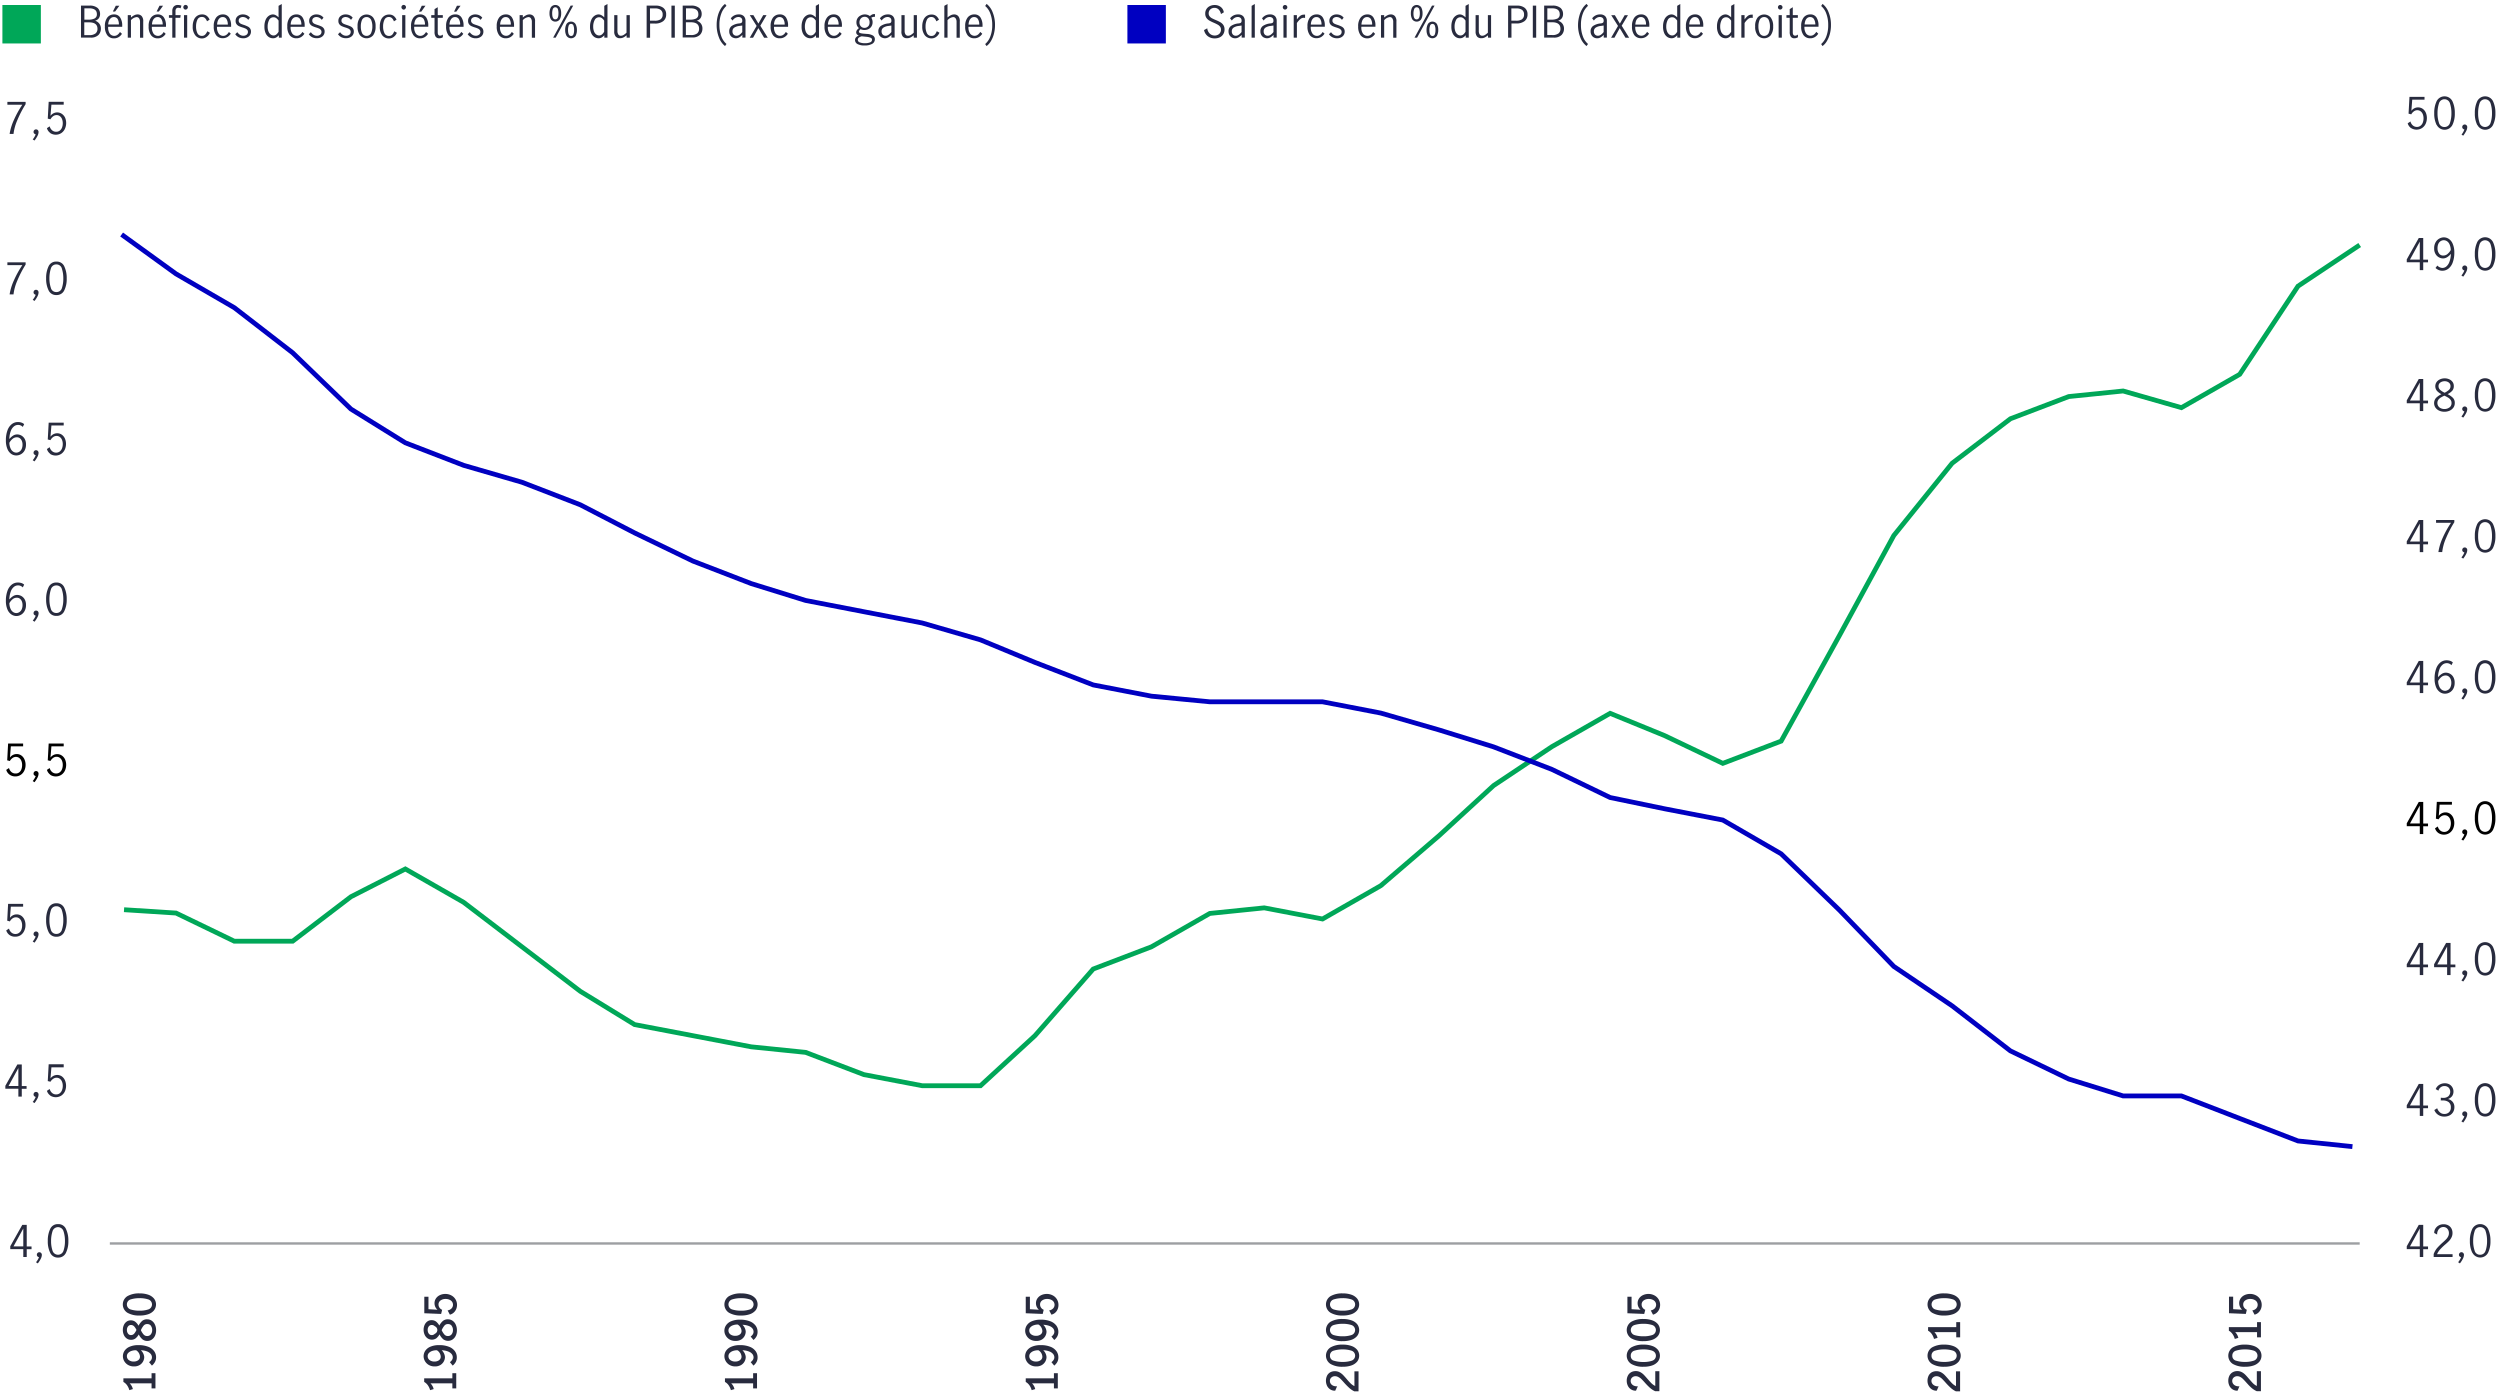 <svg id="Layer_1" data-name="Layer 1" xmlns="http://www.w3.org/2000/svg" viewBox="0 0 1040 579.95"><defs><style>.cls-1{fill:#282b3e;}.cls-2,.cls-5,.cls-6{fill:none;}.cls-2{stroke:#9d9fa2;stroke-linejoin:round;}.cls-3{fill:#00a758;}.cls-4{fill:#0000c1;}.cls-5{stroke:#00a758;}.cls-5,.cls-6{stroke-miterlimit:10;stroke-width:2px;}.cls-6{stroke:#0000c1;}</style></defs><path class="cls-1" d="M5.81,49.85a40.89,40.89,0,0,1,3.48-6.29H3.07V42.39h7.59v.94a45,45,0,0,0-3.41,6.56,20.36,20.36,0,0,0-1.63,5.84H4A22.51,22.51,0,0,1,5.81,49.85Z"/><path class="cls-1" d="M14.86,55.89a1.29,1.29,0,0,1-.64-.35.87.87,0,0,1-.26-.66,1.05,1.05,0,0,1,.29-.75,1,1,0,0,1,.73-.31,1,1,0,0,1,.76.31,1.13,1.13,0,0,1,.3.81,3.87,3.87,0,0,1-.48,1.66,11.15,11.15,0,0,1-1.21,1.86L13.61,58A7.47,7.47,0,0,0,14.86,55.89Z"/><path class="cls-1" d="M20.92,55.32a3.67,3.67,0,0,1-1.4-2l1.15-.77a3.2,3.2,0,0,0,1,1.65,2.48,2.48,0,0,0,1.67.61,2.36,2.36,0,0,0,1.54-.5,3,3,0,0,0,.93-1.31,5,5,0,0,0,.3-1.73,4.62,4.62,0,0,0-.34-1.82,2.73,2.73,0,0,0-.93-1.18,2.25,2.25,0,0,0-1.31-.4,2.43,2.43,0,0,0-1.45.48A3.63,3.63,0,0,0,21,49.63l-1.13-.27.38-7H26.5v1.17H21.39L21,48.2a3.47,3.47,0,0,1,2.75-1.44,3.38,3.38,0,0,1,2,.62A3.94,3.94,0,0,1,27.1,49,5.75,5.75,0,0,1,27,53.59a4.32,4.32,0,0,1-1.5,1.77,4.21,4.21,0,0,1-4.59,0Z"/><path class="cls-1" d="M5.81,116.59a40.43,40.43,0,0,1,3.48-6.29H3.07v-1.17h7.59v.93a45.47,45.47,0,0,0-3.41,6.56,20.44,20.44,0,0,0-1.63,5.84H4A22.45,22.45,0,0,1,5.81,116.59Z"/><path class="cls-1" d="M14.86,122.63a1.24,1.24,0,0,1-.64-.36.85.85,0,0,1-.26-.65,1.09,1.09,0,0,1,.29-.76,1,1,0,0,1,.73-.3,1,1,0,0,1,.76.31,1.12,1.12,0,0,1,.3.8,3.9,3.9,0,0,1-.48,1.67,11.15,11.15,0,0,1-1.21,1.86l-.74-.49A7.44,7.44,0,0,0,14.86,122.63Z"/><path class="cls-1" d="M20.19,120.74a10.8,10.8,0,0,1-1-4.92,11.15,11.15,0,0,1,1-5,3.38,3.38,0,0,1,3.27-2,3.38,3.38,0,0,1,3.29,2,11.3,11.3,0,0,1,1,5,10.67,10.67,0,0,1-1,4.92,3.41,3.41,0,0,1-3.25,2A3.41,3.41,0,0,1,20.19,120.74Zm5.56-.91a12.58,12.58,0,0,0,.59-4,12.9,12.9,0,0,0-.58-4A2.29,2.29,0,0,0,23.44,110a2.27,2.27,0,0,0-2.29,1.76,12.89,12.89,0,0,0-.59,4,12.3,12.3,0,0,0,.6,4,2.26,2.26,0,0,0,2.28,1.73A2.29,2.29,0,0,0,25.75,119.83Z"/><path class="cls-1" d="M4.67,188.82a4.52,4.52,0,0,1-1.6-2.08,8.86,8.86,0,0,1-.62-3.53A11.72,11.72,0,0,1,3.12,179a5.66,5.66,0,0,1,1.8-2.57,4.11,4.11,0,0,1,2.52-.86,4.54,4.54,0,0,1,1.45.22,3,3,0,0,1,1.16.66l-.57,1.16a2.66,2.66,0,0,0-2-.85,2.73,2.73,0,0,0-1.64.59,4.33,4.33,0,0,0-1.33,1.89,10.24,10.24,0,0,0-.63,3.39,6.9,6.9,0,0,1,1.55-1.4,3.17,3.17,0,0,1,1.69-.51,3.59,3.59,0,0,1,1.76.46,3.64,3.64,0,0,1,1.39,1.39,4.62,4.62,0,0,1,.54,2.33,5,5,0,0,1-.63,2.61A3.94,3.94,0,0,1,8.63,189a4,4,0,0,1-1.82.47A3.71,3.71,0,0,1,4.67,188.82ZM8,187.94a2.7,2.7,0,0,0,1-1.12,4.35,4.35,0,0,0,.37-1.92,3.84,3.84,0,0,0-.27-1.44,2.71,2.71,0,0,0-.8-1.12,2,2,0,0,0-1.3-.43,2.71,2.71,0,0,0-1.77.65,5.42,5.42,0,0,0-1.33,1.64,5.9,5.9,0,0,0,.52,2.41,3,3,0,0,0,1.09,1.3,2.44,2.44,0,0,0,1.27.39A2.38,2.38,0,0,0,8,187.94Z"/><path class="cls-1" d="M14.86,189.36a1.22,1.22,0,0,1-.64-.35.86.86,0,0,1-.26-.66,1.05,1.05,0,0,1,.29-.75,1,1,0,0,1,.73-.31,1,1,0,0,1,.76.32,1.1,1.1,0,0,1,.3.8,3.83,3.83,0,0,1-.48,1.66,11.22,11.22,0,0,1-1.21,1.87l-.74-.49A7.47,7.47,0,0,0,14.86,189.36Z"/><path class="cls-1" d="M20.92,188.8a3.73,3.73,0,0,1-1.4-2l1.15-.77a3.16,3.16,0,0,0,1,1.65,2.49,2.49,0,0,0,1.67.62,2.36,2.36,0,0,0,1.54-.51,2.91,2.91,0,0,0,.93-1.31,5,5,0,0,0,.3-1.73,4.62,4.62,0,0,0-.34-1.82,2.79,2.79,0,0,0-.93-1.18,2.25,2.25,0,0,0-1.31-.4,2.43,2.43,0,0,0-1.45.48A3.72,3.72,0,0,0,21,183.1l-1.13-.27.38-7H26.5V177H21.39L21,181.68a3.47,3.47,0,0,1,2.75-1.44,3.32,3.32,0,0,1,2,.62,3.88,3.88,0,0,1,1.28,1.64,5.59,5.59,0,0,1,.43,2.16,5.7,5.7,0,0,1-.52,2.41,4.29,4.29,0,0,1-1.5,1.76,4.24,4.24,0,0,1-4.59,0Z"/><path class="cls-1" d="M4.67,255.56a4.62,4.62,0,0,1-1.6-2.08,8.88,8.88,0,0,1-.62-3.54,11.66,11.66,0,0,1,.67-4.18,5.64,5.64,0,0,1,1.8-2.58,4.1,4.1,0,0,1,2.52-.85,4.84,4.84,0,0,1,1.45.21,3.1,3.1,0,0,1,1.16.67l-.57,1.15a2.71,2.71,0,0,0-3.64-.26A4.31,4.31,0,0,0,4.51,246a10.18,10.18,0,0,0-.63,3.38A6.84,6.84,0,0,1,5.43,248a3.17,3.17,0,0,1,1.69-.51,3.61,3.61,0,0,1,3.15,1.85,4.58,4.58,0,0,1,.54,2.32,4.9,4.9,0,0,1-.63,2.61,3.91,3.91,0,0,1-3.37,2A3.78,3.78,0,0,1,4.67,255.56ZM8,254.68a2.74,2.74,0,0,0,1-1.13,4.35,4.35,0,0,0,.37-1.92,3.92,3.92,0,0,0-.27-1.44,2.74,2.74,0,0,0-.8-1.11,2,2,0,0,0-1.3-.43,2.7,2.7,0,0,0-1.77.64,5.54,5.54,0,0,0-1.33,1.64,5.86,5.86,0,0,0,.52,2.41,3,3,0,0,0,1.09,1.31,2.44,2.44,0,0,0,1.27.39A2.38,2.38,0,0,0,8,254.68Z"/><path class="cls-1" d="M14.86,256.1a1.29,1.29,0,0,1-.64-.35.89.89,0,0,1-.26-.66,1.09,1.09,0,0,1,.29-.76A1,1,0,0,1,15,254a1,1,0,0,1,.76.31,1.12,1.12,0,0,1,.3.8,3.87,3.87,0,0,1-.48,1.67,11.15,11.15,0,0,1-1.21,1.86l-.74-.48A7.61,7.61,0,0,0,14.86,256.1Z"/><path class="cls-1" d="M20.19,254.21a10.8,10.8,0,0,1-1-4.92,11.11,11.11,0,0,1,1-4.95,3.38,3.38,0,0,1,3.27-2,3.39,3.39,0,0,1,3.29,2,11.25,11.25,0,0,1,1,4.95,10.67,10.67,0,0,1-1,4.92,3.41,3.41,0,0,1-3.25,2A3.41,3.41,0,0,1,20.19,254.21Zm5.56-.91a12.54,12.54,0,0,0,.59-4,12.9,12.9,0,0,0-.58-4,2.29,2.29,0,0,0-2.32-1.76,2.27,2.27,0,0,0-2.29,1.76,12.89,12.89,0,0,0-.59,4,12.26,12.26,0,0,0,.6,4A2.26,2.26,0,0,0,23.44,255,2.29,2.29,0,0,0,25.75,253.3Z"/><path class="cls-1" d="M4,389a3.73,3.73,0,0,1-1.41-1.95l1.16-.77a3.1,3.1,0,0,0,1,1.65,2.45,2.45,0,0,0,1.66.61A2.38,2.38,0,0,0,8,388a2.91,2.91,0,0,0,.93-1.31A5,5,0,0,0,9.2,385a4.45,4.45,0,0,0-.34-1.82A2.77,2.77,0,0,0,7.94,382a2.25,2.25,0,0,0-1.31-.4,2.45,2.45,0,0,0-1.46.48,3.69,3.69,0,0,0-1.06,1.23L3,383l.37-7H9.62v1.17H4.51l-.36,4.65a3.45,3.45,0,0,1,2.75-1.44,3.29,3.29,0,0,1,2,.62,3.83,3.83,0,0,1,1.28,1.63,5.49,5.49,0,0,1,.43,2.17,5.55,5.55,0,0,1-.52,2.41A4.34,4.34,0,0,1,8.63,389a3.94,3.94,0,0,1-2.27.66A3.88,3.88,0,0,1,4,389Z"/><path class="cls-1" d="M14.86,389.57a1.29,1.29,0,0,1-.64-.35.86.86,0,0,1-.26-.66,1.05,1.05,0,0,1,.29-.75,1,1,0,0,1,.73-.31,1,1,0,0,1,.76.32,1.1,1.1,0,0,1,.3.8,3.87,3.87,0,0,1-.48,1.66,11.65,11.65,0,0,1-1.21,1.87l-.74-.49A7.47,7.47,0,0,0,14.86,389.57Z"/><path class="cls-1" d="M20.19,387.68a10.79,10.79,0,0,1-1-4.91,11.15,11.15,0,0,1,1-5,3.38,3.38,0,0,1,3.27-2,3.39,3.39,0,0,1,3.29,2,11.3,11.3,0,0,1,1,5,10.66,10.66,0,0,1-1,4.91,3.41,3.41,0,0,1-3.25,2A3.41,3.41,0,0,1,20.19,387.68Zm5.56-.91a12.52,12.52,0,0,0,.59-4,12.81,12.81,0,0,0-.58-4A2.29,2.29,0,0,0,23.44,377a2.26,2.26,0,0,0-2.29,1.77,12.8,12.8,0,0,0-.59,4,12.24,12.24,0,0,0,.6,4,2.26,2.26,0,0,0,2.28,1.74A2.29,2.29,0,0,0,25.75,386.77Z"/><path d="M4,322.27a3.72,3.72,0,0,1-1.41-2l1.16-.77a3.12,3.12,0,0,0,1,1.66,2.5,2.5,0,0,0,1.66.61A2.39,2.39,0,0,0,8,321.3,2.91,2.91,0,0,0,8.91,320a4.91,4.91,0,0,0,.29-1.73,4.4,4.4,0,0,0-.34-1.81,2.71,2.71,0,0,0-.92-1.18,2.26,2.26,0,0,0-1.31-.41,2.4,2.4,0,0,0-1.46.49,3.57,3.57,0,0,0-1.06,1.22L3,316.3l.37-7H9.62v1.17H4.51l-.36,4.65a3.45,3.45,0,0,1,2.75-1.44,3.35,3.35,0,0,1,2,.62A3.8,3.8,0,0,1,10.21,316a5.46,5.46,0,0,1,.43,2.17,5.54,5.54,0,0,1-.52,2.4,4.21,4.21,0,0,1-1.49,1.76,3.94,3.94,0,0,1-2.27.66A4,4,0,0,1,4,322.27Z"/><path d="M14.86,322.83a1.22,1.22,0,0,1-.64-.35.85.85,0,0,1-.26-.65,1.09,1.09,0,0,1,.29-.76,1,1,0,0,1,.73-.31,1,1,0,0,1,.76.32,1.12,1.12,0,0,1,.3.8,3.9,3.9,0,0,1-.48,1.67,11.15,11.15,0,0,1-1.21,1.86l-.74-.49A7.47,7.47,0,0,0,14.86,322.83Z"/><path d="M20.92,322.27a3.65,3.65,0,0,1-1.4-2l1.15-.77a3.19,3.19,0,0,0,1,1.66,2.53,2.53,0,0,0,1.67.61,2.36,2.36,0,0,0,1.54-.51,2.91,2.91,0,0,0,.93-1.31,4.91,4.91,0,0,0,.3-1.73,4.57,4.57,0,0,0-.34-1.81,2.73,2.73,0,0,0-.93-1.18,2.26,2.26,0,0,0-1.31-.41,2.37,2.37,0,0,0-1.45.49A3.59,3.59,0,0,0,21,316.57l-1.13-.27.38-7H26.5v1.17H21.39L21,315.15a3.47,3.47,0,0,1,2.75-1.44,3.38,3.38,0,0,1,2,.62A3.88,3.88,0,0,1,27.1,316a5.75,5.75,0,0,1-.09,4.57,4.23,4.23,0,0,1-1.5,1.76,4.24,4.24,0,0,1-4.59,0Z"/><path class="cls-1" d="M7.64,452.91H2.22V451.7l5-8.89H9.06v9h2v1.14h-2v3.24H7.64Zm0-1.14v-7.45h0l-4.08,7.45Z"/><path class="cls-1" d="M14.86,456.31a1.29,1.29,0,0,1-.64-.35.89.89,0,0,1-.26-.66,1.09,1.09,0,0,1,.29-.76,1,1,0,0,1,.73-.3,1,1,0,0,1,.76.31,1.12,1.12,0,0,1,.3.8,3.87,3.87,0,0,1-.48,1.67,11.15,11.15,0,0,1-1.21,1.86l-.74-.48A7.61,7.61,0,0,0,14.86,456.31Z"/><path class="cls-1" d="M20.92,455.74a3.67,3.67,0,0,1-1.4-1.95l1.15-.78a3.19,3.19,0,0,0,1,1.66,2.48,2.48,0,0,0,1.67.61,2.41,2.41,0,0,0,1.54-.5,3,3,0,0,0,.93-1.32,4.9,4.9,0,0,0,.3-1.72,4.58,4.58,0,0,0-.34-1.82,2.73,2.73,0,0,0-.93-1.18,2.26,2.26,0,0,0-1.31-.41,2.44,2.44,0,0,0-1.45.49A3.59,3.59,0,0,0,21,450l-1.13-.27.38-7H26.5V444H21.39L21,448.62a3.47,3.47,0,0,1,2.75-1.44,3.38,3.38,0,0,1,2,.62,3.94,3.94,0,0,1,1.28,1.64A5.75,5.75,0,0,1,27,454a4.32,4.32,0,0,1-1.5,1.77,4.27,4.27,0,0,1-4.59,0Z"/><path class="cls-1" d="M9.69,519.64H4.27v-1.2l5-8.9h1.85v9h2v1.13h-2v3.24H9.69Zm0-1.13v-7.45h0l-4.08,7.45Z"/><path class="cls-1" d="M16.23,523a1.22,1.22,0,0,1-.64-.35.85.85,0,0,1-.26-.65,1,1,0,0,1,.29-.76,1,1,0,0,1,.73-.31,1,1,0,0,1,.76.32,1.12,1.12,0,0,1,.3.8,3.83,3.83,0,0,1-.48,1.66,10.83,10.83,0,0,1-1.21,1.87l-.74-.49A7.47,7.47,0,0,0,16.23,523Z"/><path class="cls-1" d="M20.88,521.15a10.63,10.63,0,0,1-1-4.91,11.15,11.15,0,0,1,1-5,3.39,3.39,0,0,1,3.28-2,3.38,3.38,0,0,1,3.28,2,11.16,11.16,0,0,1,1,5,10.76,10.76,0,0,1-1,4.91,3.42,3.42,0,0,1-3.25,2A3.41,3.41,0,0,1,20.88,521.15Zm5.55-.9a12.31,12.31,0,0,0,.59-4,12.9,12.9,0,0,0-.58-4,2.39,2.39,0,0,0-4.61,0,12.9,12.9,0,0,0-.58,4,12.31,12.31,0,0,0,.59,4,2.39,2.39,0,0,0,4.59,0Z"/><path class="cls-1" d="M1006.63,109.11h-5.42V107.9l5-8.89h1.85v9h2v1.13h-2v3.24h-1.42Zm0-1.13v-7.46h0l-4.08,7.46Z"/><path class="cls-1" d="M1013.17,111.47l.77-1a3.09,3.09,0,0,0,2.09,1,2.61,2.61,0,0,0,1.61-.58,4.48,4.48,0,0,0,1.3-1.91,10.07,10.07,0,0,0,.62-3.4A6,6,0,0,1,1018,107a3.23,3.23,0,0,1-1.7.51,3.56,3.56,0,0,1-1.65-.43,3.62,3.62,0,0,1-1.44-1.37,4.3,4.3,0,0,1-.6-2.37,4.91,4.91,0,0,1,.63-2.6,4,4,0,0,1,3.35-2,3.75,3.75,0,0,1,2.16.67,4.54,4.54,0,0,1,1.6,2.07A8.79,8.79,0,0,1,1021,105a11.76,11.76,0,0,1-.67,4.19,5.64,5.64,0,0,1-1.8,2.58,4.07,4.07,0,0,1-5.36-.31Zm5-5.82a5.4,5.4,0,0,0,1.34-1.63,6,6,0,0,0-.52-2.42,3,3,0,0,0-1.09-1.29,2.51,2.51,0,0,0-1.27-.38,2.44,2.44,0,0,0-1.26.35,2.57,2.57,0,0,0-1,1.12,4.49,4.49,0,0,0-.36,1.91,3.65,3.65,0,0,0,.6,2.1,2,2,0,0,0,1.72.89A2.78,2.78,0,0,0,1018.2,105.65Z"/><path class="cls-1" d="M1025.19,112.51a1.34,1.34,0,0,1-.64-.35.9.9,0,0,1-.26-.66,1,1,0,0,1,.3-.75,1,1,0,0,1,.73-.31,1,1,0,0,1,.75.32,1.07,1.07,0,0,1,.31.8,3.73,3.73,0,0,1-.49,1.66,11.16,11.16,0,0,1-1.2,1.87l-.74-.49A7.4,7.4,0,0,0,1025.19,112.51Z"/><path class="cls-1" d="M1030.53,110.62a10.66,10.66,0,0,1-1-4.91,11.15,11.15,0,0,1,1-5,3.68,3.68,0,0,1,6.56,0,11.3,11.3,0,0,1,1,5,10.66,10.66,0,0,1-1,4.91,3.65,3.65,0,0,1-6.49,0Zm5.55-.91a12.2,12.2,0,0,0,.59-4,12.81,12.81,0,0,0-.58-4,2.39,2.39,0,0,0-4.61,0,12.81,12.81,0,0,0-.58,4,12.2,12.2,0,0,0,.59,4,2.38,2.38,0,0,0,4.59,0Z"/><path class="cls-1" d="M1003,53.3a3.69,3.69,0,0,1-1.4-2l1.15-.77a3.19,3.19,0,0,0,1,1.66,2.51,2.51,0,0,0,1.67.61,2.36,2.36,0,0,0,1.54-.51,2.91,2.91,0,0,0,.93-1.31,5,5,0,0,0,.3-1.73,4.65,4.65,0,0,0-.34-1.82,2.76,2.76,0,0,0-.93-1.17,2.26,2.26,0,0,0-1.31-.41,2.37,2.37,0,0,0-1.45.49,3.59,3.59,0,0,0-1.07,1.22l-1.13-.27.38-7h6.26v1.17h-5.11l-.36,4.65a3.47,3.47,0,0,1,2.75-1.44,3.38,3.38,0,0,1,2,.62,3.88,3.88,0,0,1,1.28,1.64,5.75,5.75,0,0,1-.09,4.57,4.23,4.23,0,0,1-1.5,1.76,4.24,4.24,0,0,1-4.59,0Z"/><path class="cls-1" d="M1013.64,52a10.63,10.63,0,0,1-1-4.91,11.15,11.15,0,0,1,1-5,3.68,3.68,0,0,1,6.56,0,11.3,11.3,0,0,1,1,5,10.63,10.63,0,0,1-1,4.91,3.66,3.66,0,0,1-6.5,0Zm5.56-.9a12.58,12.58,0,0,0,.59-4,12.89,12.89,0,0,0-.59-4.05,2.38,2.38,0,0,0-4.6,0,12.89,12.89,0,0,0-.59,4.05,12.3,12.3,0,0,0,.6,4,2.26,2.26,0,0,0,2.28,1.73A2.29,2.29,0,0,0,1019.2,51.07Z"/><path class="cls-1" d="M1025.19,53.86a1.26,1.26,0,0,1-.64-.35.89.89,0,0,1-.26-.65,1,1,0,0,1,.3-.76,1,1,0,0,1,.73-.31,1,1,0,0,1,.75.32,1.09,1.09,0,0,1,.31.8,3.8,3.8,0,0,1-.49,1.67,11.08,11.08,0,0,1-1.2,1.86L1024,56A7.4,7.4,0,0,0,1025.19,53.86Z"/><path class="cls-1" d="M1030.53,52a10.63,10.63,0,0,1-1-4.91,11.15,11.15,0,0,1,1-5,3.68,3.68,0,0,1,6.56,0,11.3,11.3,0,0,1,1,5,10.63,10.63,0,0,1-1,4.91,3.65,3.65,0,0,1-6.49,0Zm5.55-.9a12.31,12.31,0,0,0,.59-4,12.9,12.9,0,0,0-.58-4.05,2.39,2.39,0,0,0-4.61,0,12.9,12.9,0,0,0-.58,4.05,12.31,12.31,0,0,0,.59,4,2.39,2.39,0,0,0,4.59,0Z"/><path class="cls-1" d="M1006.63,167.76h-5.42v-1.21l5-8.89h1.85v9h2v1.14h-2V171h-1.42Zm0-1.14v-7.45h0l-4.08,7.45Z"/><path class="cls-1" d="M1020.4,165.49a3,3,0,0,1,.79,2.18,3.28,3.28,0,0,1-.56,1.88,3.88,3.88,0,0,1-1.56,1.28,5.25,5.25,0,0,1-2.2.46,5.11,5.11,0,0,1-2.15-.45,3.7,3.7,0,0,1-1.55-1.25,3.35,3.35,0,0,1,.22-4.06,8.16,8.16,0,0,1,2.26-1.55,6.38,6.38,0,0,1-1.9-1.4,3.06,3.06,0,0,1-.13-3.65,3.49,3.49,0,0,1,1.45-1.14,4.61,4.61,0,0,1,1.91-.4,4.5,4.5,0,0,1,1.89.39,3.3,3.3,0,0,1,1.39,1.1,2.82,2.82,0,0,1,.52,1.71,2.85,2.85,0,0,1-.68,2,6.3,6.3,0,0,1-1.91,1.37A8.61,8.61,0,0,1,1020.4,165.49Zm-1.4,4a2.21,2.21,0,0,0,.84-1.85,2.14,2.14,0,0,0-.39-1.29,3.67,3.67,0,0,0-1-.92,14,14,0,0,0-1.59-.83,12.87,12.87,0,0,0-1.53.81,3.39,3.39,0,0,0-1,.93,2.43,2.43,0,0,0,.46,3.14,3.35,3.35,0,0,0,2.11.67A3.3,3.3,0,0,0,1019,169.46Zm-3.93-7.32a8.48,8.48,0,0,0,1.89,1.21,7.24,7.24,0,0,0,1.82-1.21,2.05,2.05,0,0,0,.63-1.53,1.82,1.82,0,0,0-.69-1.49,2.73,2.73,0,0,0-1.76-.56,3,3,0,0,0-1.77.54,1.74,1.74,0,0,0-.76,1.51A2,2,0,0,0,1015.07,162.14Z"/><path class="cls-1" d="M1025.19,171.16a1.34,1.34,0,0,1-.64-.35.91.91,0,0,1-.26-.66,1,1,0,0,1,.3-.75,1,1,0,0,1,.73-.31,1,1,0,0,1,.75.31,1.09,1.09,0,0,1,.31.81,3.76,3.76,0,0,1-.49,1.66,11.08,11.08,0,0,1-1.2,1.86l-.74-.48A7.4,7.4,0,0,0,1025.19,171.16Z"/><path class="cls-1" d="M1030.53,169.27a10.66,10.66,0,0,1-1-4.91,11.12,11.12,0,0,1,1-5,3.68,3.68,0,0,1,6.56,0,11.27,11.27,0,0,1,1,5,10.66,10.66,0,0,1-1,4.91,3.65,3.65,0,0,1-6.49,0Zm5.55-.91a12.25,12.25,0,0,0,.59-4,12.81,12.81,0,0,0-.58-4.05,2.39,2.39,0,0,0-4.61,0,12.81,12.81,0,0,0-.58,4.05,12.25,12.25,0,0,0,.59,4,2.38,2.38,0,0,0,4.59,0Z"/><path class="cls-1" d="M1006.63,226.4h-5.42v-1.2l5-8.89h1.85v9h2v1.13h-2v3.25h-1.42Zm0-1.13v-7.45h0l-4.08,7.45Z"/><path class="cls-1" d="M1016.14,223.77a40.51,40.51,0,0,1,3.49-6.29h-6.23v-1.17h7.6v.93a45.53,45.53,0,0,0-3.42,6.56,20,20,0,0,0-1.62,5.85h-1.59A22.51,22.51,0,0,1,1016.14,223.77Z"/><path class="cls-1" d="M1025.19,229.81a1.34,1.34,0,0,1-.64-.35.93.93,0,0,1-.26-.66,1.06,1.06,0,0,1,.3-.76,1,1,0,0,1,.73-.3,1,1,0,0,1,.75.31,1.09,1.09,0,0,1,.31.8,3.76,3.76,0,0,1-.49,1.67,11.08,11.08,0,0,1-1.2,1.86l-.74-.48A7.54,7.54,0,0,0,1025.19,229.81Z"/><path class="cls-1" d="M1030.53,227.92a10.67,10.67,0,0,1-1-4.92,11.18,11.18,0,0,1,1-5,3.69,3.69,0,0,1,6.56,0,11.33,11.33,0,0,1,1,5,10.67,10.67,0,0,1-1,4.92,3.65,3.65,0,0,1-6.49,0Zm5.55-.91a12.27,12.27,0,0,0,.59-4,12.9,12.9,0,0,0-.58-4.05,2.39,2.39,0,0,0-4.61,0,12.9,12.9,0,0,0-.58,4.05,12.27,12.27,0,0,0,.59,4,2.38,2.38,0,0,0,4.59,0Z"/><path class="cls-1" d="M1006.63,285.05h-5.42v-1.2l5-8.9h1.85v9h2v1.13h-2v3.24h-1.42Zm0-1.13v-7.45h0l-4.08,7.45Z"/><path class="cls-1" d="M1015,287.91a4.6,4.6,0,0,1-1.6-2.07,9,9,0,0,1-.61-3.54,11.73,11.73,0,0,1,.66-4.19,5.81,5.81,0,0,1,1.8-2.57,4.11,4.11,0,0,1,2.52-.86,4.84,4.84,0,0,1,1.45.22,3,3,0,0,1,1.16.67l-.57,1.15a2.65,2.65,0,0,0-2-.85,2.75,2.75,0,0,0-1.64.59,4.31,4.31,0,0,0-1.33,1.9,10.12,10.12,0,0,0-.63,3.38,6.45,6.45,0,0,1,1.56-1.39,3,3,0,0,1,1.68-.52,3.7,3.7,0,0,1,1.76.46,3.53,3.53,0,0,1,1.39,1.4,4.55,4.55,0,0,1,.54,2.32,5,5,0,0,1-.63,2.61,3.94,3.94,0,0,1-1.55,1.49,4,4,0,0,1-1.82.47A3.73,3.73,0,0,1,1015,287.91Zm3.37-.88a2.63,2.63,0,0,0,1-1.12,4.35,4.35,0,0,0,.38-1.92,3.92,3.92,0,0,0-.27-1.44,2.64,2.64,0,0,0-.81-1.12,2.05,2.05,0,0,0-1.3-.43,2.71,2.71,0,0,0-1.77.65,5.54,5.54,0,0,0-1.32,1.64,5.75,5.75,0,0,0,.51,2.41,3,3,0,0,0,1.1,1.31,2.46,2.46,0,0,0,1.27.38A2.37,2.37,0,0,0,1018.37,287Z"/><path class="cls-1" d="M1025.19,288.45a1.26,1.26,0,0,1-.64-.35.89.89,0,0,1-.26-.65,1,1,0,0,1,.3-.76,1,1,0,0,1,.73-.31,1,1,0,0,1,.75.32,1.09,1.09,0,0,1,.31.8,3.8,3.8,0,0,1-.49,1.67,11.08,11.08,0,0,1-1.2,1.86l-.74-.49A7.4,7.4,0,0,0,1025.19,288.45Z"/><path class="cls-1" d="M1030.53,286.56a10.63,10.63,0,0,1-1-4.91,11.15,11.15,0,0,1,1-5,3.68,3.68,0,0,1,6.56,0,11.3,11.3,0,0,1,1,5,10.63,10.63,0,0,1-1,4.91,3.65,3.65,0,0,1-6.49,0Zm5.55-.9a12.31,12.31,0,0,0,.59-4,12.9,12.9,0,0,0-.58-4,2.39,2.39,0,0,0-4.61,0,12.9,12.9,0,0,0-.58,4,12.31,12.31,0,0,0,.59,4,2.39,2.39,0,0,0,4.59,0Z"/><path class="cls-1" d="M1006.63,402.35h-5.42v-1.21l5-8.89h1.85v9h2v1.14h-2v3.24h-1.42Zm0-1.14v-7.45h0l-4.08,7.45Z"/><path class="cls-1" d="M1018,402.35h-5.42v-1.21l5-8.89h1.85v9h2v1.14h-2v3.24H1018Zm0-1.14v-7.45h0l-4.08,7.45Z"/><path class="cls-1" d="M1025.19,405.75a1.34,1.34,0,0,1-.64-.35.93.93,0,0,1-.26-.66,1,1,0,0,1,.3-.75,1,1,0,0,1,.73-.31,1,1,0,0,1,.75.31,1.09,1.09,0,0,1,.31.8,3.76,3.76,0,0,1-.49,1.67,11.08,11.08,0,0,1-1.2,1.86l-.74-.48A7.54,7.54,0,0,0,1025.19,405.75Z"/><path class="cls-1" d="M1030.53,403.86a10.66,10.66,0,0,1-1-4.91,11.12,11.12,0,0,1,1-5,3.68,3.68,0,0,1,6.56,0,11.27,11.27,0,0,1,1,5,10.66,10.66,0,0,1-1,4.91,3.65,3.65,0,0,1-6.49,0Zm5.55-.91a12.25,12.25,0,0,0,.59-4,12.81,12.81,0,0,0-.58-4.05,2.39,2.39,0,0,0-4.61,0,12.81,12.81,0,0,0-.58,4.05,12.25,12.25,0,0,0,.59,4,2.38,2.38,0,0,0,4.59,0Z"/><path d="M1006.63,343.7h-5.42v-1.21l5-8.89h1.85v9h2v1.13h-2v3.24h-1.42Zm0-1.13v-7.46h0l-4.08,7.46Z"/><path d="M1014.37,346.53a3.67,3.67,0,0,1-1.4-1.95l1.15-.77a3.16,3.16,0,0,0,1,1.65,2.47,2.47,0,0,0,1.67.62,2.36,2.36,0,0,0,1.54-.51,2.91,2.91,0,0,0,.93-1.31,5,5,0,0,0,.3-1.73,4.62,4.62,0,0,0-.34-1.82,2.79,2.79,0,0,0-.93-1.18,2.25,2.25,0,0,0-1.31-.4,2.43,2.43,0,0,0-1.45.48,3.72,3.72,0,0,0-1.07,1.23l-1.13-.27.38-7H1020v1.17h-5.11l-.36,4.65a3.47,3.47,0,0,1,2.75-1.44,3.32,3.32,0,0,1,2,.62,3.91,3.91,0,0,1,1.28,1.63,5.77,5.77,0,0,1-.09,4.58,4.36,4.36,0,0,1-1.5,1.76,4.21,4.21,0,0,1-4.59,0Z"/><path d="M1025.19,347.1a1.34,1.34,0,0,1-.64-.35.9.9,0,0,1-.26-.66,1,1,0,0,1,.3-.75,1,1,0,0,1,.73-.31,1,1,0,0,1,.75.32,1.07,1.07,0,0,1,.31.8,3.73,3.73,0,0,1-.49,1.66,11.16,11.16,0,0,1-1.2,1.87l-.74-.49A7.4,7.4,0,0,0,1025.19,347.1Z"/><path d="M1030.53,345.21a10.66,10.66,0,0,1-1-4.91,11.15,11.15,0,0,1,1-5,3.68,3.68,0,0,1,6.56,0,11.3,11.3,0,0,1,1,5,10.66,10.66,0,0,1-1,4.91,3.65,3.65,0,0,1-6.49,0Zm5.55-.91a12.25,12.25,0,0,0,.59-4,12.81,12.81,0,0,0-.58-4.05,2.39,2.39,0,0,0-4.61,0,12.81,12.81,0,0,0-.58,4.05,12.25,12.25,0,0,0,.59,4,2.38,2.38,0,0,0,4.59,0Z"/><path class="cls-1" d="M1006.63,461h-5.42v-1.2l5-8.89h1.85v9h2V461h-2v3.24h-1.42Zm0-1.13v-7.45h0l-4.08,7.45Z"/><path class="cls-1" d="M1014.28,463.77a4.11,4.11,0,0,1-1.6-2l1.19-.74a3.8,3.8,0,0,0,1.14,1.71,2.66,2.66,0,0,0,1.79.67,2.71,2.71,0,0,0,2-.72,2.57,2.57,0,0,0,.75-1.94,2.66,2.66,0,0,0-.9-2.27,4.06,4.06,0,0,0-2.52-.69,6.94,6.94,0,0,0-.76,0v-1.15a5.86,5.86,0,0,0,1,.07,3.15,3.15,0,0,0,2.17-.68,2.61,2.61,0,0,0,.09-3.59,2.43,2.43,0,0,0-1.78-.64,2.39,2.39,0,0,0-1.57.55,2.61,2.61,0,0,0-.91,1.37l-1.12-.65a3.68,3.68,0,0,1,1.46-1.76,4.26,4.26,0,0,1,2.36-.67,3.85,3.85,0,0,1,1.84.44,3.46,3.46,0,0,1,1.2,4.86,3.84,3.84,0,0,1-1.75,1.26,3.53,3.53,0,0,1,2,1.25,3.32,3.32,0,0,1,.67,2.08,4,4,0,0,1-.54,2.1,3.67,3.67,0,0,1-1.48,1.39,4.65,4.65,0,0,1-2.14.48A4.46,4.46,0,0,1,1014.28,463.77Z"/><path class="cls-1" d="M1025.19,464.4a1.28,1.28,0,0,1-.64-.36.89.89,0,0,1-.26-.65,1.06,1.06,0,0,1,.3-.76,1,1,0,0,1,.73-.3,1,1,0,0,1,.75.31,1.09,1.09,0,0,1,.31.8,3.8,3.8,0,0,1-.49,1.67,11.08,11.08,0,0,1-1.2,1.86l-.74-.49A7.37,7.37,0,0,0,1025.19,464.4Z"/><path class="cls-1" d="M1030.53,462.51a10.67,10.67,0,0,1-1-4.92,11.15,11.15,0,0,1,1-5,3.69,3.69,0,0,1,6.56,0,11.3,11.3,0,0,1,1,5,10.67,10.67,0,0,1-1,4.92,3.65,3.65,0,0,1-6.49,0Zm5.55-.91a12.31,12.31,0,0,0,.59-4,12.9,12.9,0,0,0-.58-4,2.39,2.39,0,0,0-4.61,0,12.9,12.9,0,0,0-.58,4,12.31,12.31,0,0,0,.59,4,2.39,2.39,0,0,0,4.59,0Z"/><path class="cls-1" d="M1006.63,519.64h-5.42v-1.2l5-8.9h1.85v9h2v1.13h-2v3.24h-1.42Zm0-1.13v-7.45h0l-4.08,7.45Z"/><path class="cls-1" d="M1013.82,519.21a28.73,28.73,0,0,1,2.28-2.27q.92-.81,1.44-1.35a4.75,4.75,0,0,0,.86-1.19,2.94,2.94,0,0,0,.35-1.4,2.7,2.7,0,0,0-.63-1.82,2.11,2.11,0,0,0-1.68-.74,2.3,2.3,0,0,0-1.39.44,2.77,2.77,0,0,0-.92,1.16,3.38,3.38,0,0,0-.28,1.52l-1.21-.63a3.34,3.34,0,0,1,.49-1.84,3.65,3.65,0,0,1,1.39-1.31,4,4,0,0,1,2-.49,3.86,3.86,0,0,1,2,.48,3.2,3.2,0,0,1,1.28,1.3,3.84,3.84,0,0,1,.44,1.86,3.9,3.9,0,0,1-.41,1.82,5.91,5.91,0,0,1-1,1.46,20,20,0,0,1-1.67,1.54,24.15,24.15,0,0,0-2.07,2,7.18,7.18,0,0,0-1.28,2h6.46v1.15h-7.86v-1.22A8.84,8.84,0,0,1,1013.82,519.21Z"/><path class="cls-1" d="M1023.82,523a1.3,1.3,0,0,1-.64-.35.89.89,0,0,1-.26-.65,1,1,0,0,1,.3-.76,1,1,0,0,1,1.48,0,1.09,1.09,0,0,1,.31.8,3.73,3.73,0,0,1-.49,1.66,10.21,10.21,0,0,1-1.2,1.87l-.74-.49A7.4,7.4,0,0,0,1023.82,523Z"/><path class="cls-1" d="M1028.47,521.15a10.76,10.76,0,0,1-1-4.91,11.15,11.15,0,0,1,1-5,3.68,3.68,0,0,1,6.56,0,11.3,11.3,0,0,1,1,5,10.63,10.63,0,0,1-1,4.91,3.66,3.66,0,0,1-6.5,0Zm5.56-.9a12.58,12.58,0,0,0,.59-4,12.9,12.9,0,0,0-.58-4,2.28,2.28,0,0,0-2.32-1.76,2.26,2.26,0,0,0-2.29,1.76,12.89,12.89,0,0,0-.59,4,12.3,12.3,0,0,0,.6,4,2.26,2.26,0,0,0,2.28,1.73A2.29,2.29,0,0,0,1034,520.25Z"/><line class="cls-2" x1="45.69" y1="517.27" x2="981.63" y2="517.28"/><rect class="cls-3" x="1" y="2.08" width="16" height="16"/><path class="cls-1" d="M37.1,2.34a5,5,0,0,1,3.53,1,3.34,3.34,0,0,1,1,2.49,3,3,0,0,1-.54,1.79,2.88,2.88,0,0,1-1.53,1A3.46,3.46,0,0,1,41.35,9.9a3.26,3.26,0,0,1,.62,2,3.74,3.74,0,0,1-1,2.64,4.39,4.39,0,0,1-3.35,1.1H33.69V2.34Zm2.2,5.37a1.86,1.86,0,0,0,1-1.84c0-1.61-1.1-2.41-3.28-2.41H35.1V8.18h1.74A5.59,5.59,0,0,0,39.3,7.71Zm.49,6.16A2.44,2.44,0,0,0,40.55,12q0-2.7-3.49-2.7h-2v5.31H37A4.1,4.1,0,0,0,39.79,13.87Z"/><path class="cls-1" d="M44.64,14.66a5.79,5.79,0,0,1-1-3.71,5.66,5.66,0,0,1,1-3.64A3.44,3.44,0,0,1,47.46,6,2.86,2.86,0,0,1,50,7.3a6.09,6.09,0,0,1,.84,3.4c0,.19,0,.34,0,.45H45A4.55,4.55,0,0,0,45.67,14a2.3,2.3,0,0,0,1.9.92,2.19,2.19,0,0,0,1.33-.46,3.65,3.65,0,0,0,1-1.16l.83.77a4.08,4.08,0,0,1-1.37,1.37,3.63,3.63,0,0,1-2,.52A3.36,3.36,0,0,1,44.64,14.66ZM49,8a1.77,1.77,0,0,0-1.64-.9,1.83,1.83,0,0,0-1.26.46A2.78,2.78,0,0,0,45.3,8.7,5.37,5.37,0,0,0,45,10.19h4.45A4.36,4.36,0,0,0,49,8Zm-.83-5.62h1.49L47.88,4.81h-.94Z"/><path class="cls-1" d="M54.48,6.29v1a5.8,5.8,0,0,1,1.29-.9A3.08,3.08,0,0,1,57.22,6a2.27,2.27,0,0,1,1.7.68A3.16,3.16,0,0,1,59.58,9v6.71H58.25V9a2.49,2.49,0,0,0-.35-1.31,1.2,1.2,0,0,0-1.08-.58,3.73,3.73,0,0,0-2.34,1.28v7.29H53.15V6.29Z"/><path class="cls-1" d="M62.84,14.66a5.79,5.79,0,0,1-1-3.71,5.66,5.66,0,0,1,1-3.64A3.42,3.42,0,0,1,65.66,6,2.86,2.86,0,0,1,68.21,7.3a6.09,6.09,0,0,1,.84,3.4c0,.19,0,.34,0,.45H63.18A4.55,4.55,0,0,0,63.87,14a2.3,2.3,0,0,0,1.9.92,2.14,2.14,0,0,0,1.32-.46,3.56,3.56,0,0,0,1-1.16l.83.77a4.17,4.17,0,0,1-1.37,1.37,3.63,3.63,0,0,1-2,.52A3.35,3.35,0,0,1,62.84,14.66ZM67.17,8a1.74,1.74,0,0,0-1.63-.9,1.8,1.8,0,0,0-1.26.46A2.78,2.78,0,0,0,63.5,8.7a4.73,4.73,0,0,0-.27,1.49h4.45A4.26,4.26,0,0,0,67.17,8Zm-.82-5.62h1.49L66.08,4.81h-.94Z"/><path class="cls-1" d="M70.27,7.4V6.29h1.4V4.65a2.76,2.76,0,0,1,.6-1.9A2.19,2.19,0,0,1,74,2.07a3.62,3.62,0,0,1,1.48.29l-.36,1.1a2.17,2.17,0,0,0-1-.23,1,1,0,0,0-.84.37,1.62,1.62,0,0,0-.27,1v1.7h2.16L75,7.4H73v8.28H71.67V7.4Z"/><path class="cls-1" d="M76.54,3.69A.94.94,0,0,1,76.26,3a1,1,0,0,1,.28-.68.94.94,0,0,1,.66-.28,1,1,0,0,1,.67.28.91.91,0,0,1,.28.68.9.9,0,0,1-.28.66A.91.91,0,0,1,77.2,4,.87.87,0,0,1,76.54,3.69Zm0,2.6h1.33v9.39H76.55Z"/><path class="cls-1" d="M81.23,14.67A5.62,5.62,0,0,1,80.17,11a6.68,6.68,0,0,1,.49-2.7A3.69,3.69,0,0,1,82,6.6,3.65,3.65,0,0,1,84,6,3.09,3.09,0,0,1,86,6.59a3.88,3.88,0,0,1,1.19,1.59l-1.08.68a3.41,3.41,0,0,0-.78-1.29A1.73,1.73,0,0,0,84,7.06,1.93,1.93,0,0,0,82.1,8.23,6.52,6.52,0,0,0,81.56,11a6.2,6.2,0,0,0,.57,2.83A2,2,0,0,0,84,14.93a1.8,1.8,0,0,0,1.36-.55A4.4,4.4,0,0,0,86.24,13l1.09.64A4,4,0,0,1,86,15.3,3.17,3.17,0,0,1,84,16,3.46,3.46,0,0,1,81.23,14.67Z"/><path class="cls-1" d="M89.92,14.66a5.85,5.85,0,0,1-1-3.71,5.66,5.66,0,0,1,1-3.64A3.44,3.44,0,0,1,92.75,6,2.86,2.86,0,0,1,95.3,7.3a6.09,6.09,0,0,1,.84,3.4c0,.19,0,.34,0,.45H90.27A4.48,4.48,0,0,0,91,14a2.29,2.29,0,0,0,1.9.92,2.14,2.14,0,0,0,1.32-.46,3.56,3.56,0,0,0,1-1.16L96,14a4.17,4.17,0,0,1-1.37,1.37,3.66,3.66,0,0,1-2,.52A3.38,3.38,0,0,1,89.92,14.66ZM94.26,8a1.76,1.76,0,0,0-1.64-.9,1.79,1.79,0,0,0-1.25.46,2.78,2.78,0,0,0-.78,1.18,4.73,4.73,0,0,0-.27,1.49h4.45A4.26,4.26,0,0,0,94.26,8Z"/><path class="cls-1" d="M99.3,15.51a3.86,3.86,0,0,1-1.44-1.27l.87-.86a3.59,3.59,0,0,0,1.08,1.08,2.61,2.61,0,0,0,1.42.41,2.18,2.18,0,0,0,1.36-.42,1.43,1.43,0,0,0,.55-1.18,1.23,1.23,0,0,0-.3-.86,2,2,0,0,0-.74-.54,9.79,9.79,0,0,0-1.19-.44,11.29,11.29,0,0,1-1.49-.55,2.55,2.55,0,0,1-1-.8,2.14,2.14,0,0,1-.4-1.36,2.42,2.42,0,0,1,.87-2A3.27,3.27,0,0,1,101.1,6a3.76,3.76,0,0,1,1.61.35,3.34,3.34,0,0,1,1.26,1l-.71.92a2.78,2.78,0,0,0-2.19-1.19,2,2,0,0,0-1.26.39,1.32,1.32,0,0,0-.51,1.1,1.23,1.23,0,0,0,.3.86,2.13,2.13,0,0,0,.74.53,11.6,11.6,0,0,0,1.2.43A12.56,12.56,0,0,1,103,11a2.52,2.52,0,0,1,1,.79,2.17,2.17,0,0,1,.4,1.37,2.55,2.55,0,0,1-.91,2,3.48,3.48,0,0,1-2.31.76A4.19,4.19,0,0,1,99.3,15.51Z"/><path class="cls-1" d="M111.9,15.46a3.68,3.68,0,0,1-1.36-1.57,6.37,6.37,0,0,1-.54-2.83,6.82,6.82,0,0,1,.52-2.85,3.75,3.75,0,0,1,1.33-1.65A3,3,0,0,1,113.5,6a2.49,2.49,0,0,1,1.24.34,5.36,5.36,0,0,1,1.14.89V2.43l1.33-.77v14H116v-1a4.71,4.71,0,0,1-1.13.95,2.6,2.6,0,0,1-1.3.31A3.24,3.24,0,0,1,111.9,15.46ZM115,14.3a3.8,3.8,0,0,0,.89-1.12V8.59a3.61,3.61,0,0,0-.9-1,1.89,1.89,0,0,0-1.19-.41,2,2,0,0,0-1.86,1.16,6,6,0,0,0-.6,2.76,5.2,5.2,0,0,0,.35,2,2.84,2.84,0,0,0,.92,1.25,2,2,0,0,0,1.19.41A1.84,1.84,0,0,0,115,14.3Z"/><path class="cls-1" d="M120.52,14.66a5.85,5.85,0,0,1-1-3.71,5.66,5.66,0,0,1,1-3.64A3.44,3.44,0,0,1,123.35,6,2.86,2.86,0,0,1,125.9,7.3a6.09,6.09,0,0,1,.84,3.4c0,.19,0,.34,0,.45h-5.85a4.48,4.48,0,0,0,.69,2.82,2.29,2.29,0,0,0,1.9.92,2.14,2.14,0,0,0,1.32-.46,3.56,3.56,0,0,0,1-1.16l.83.77a4.17,4.17,0,0,1-1.37,1.37,3.66,3.66,0,0,1-2,.52A3.38,3.38,0,0,1,120.52,14.66ZM124.86,8a1.76,1.76,0,0,0-1.64-.9,1.83,1.83,0,0,0-1.26.46,2.85,2.85,0,0,0-.77,1.18,4.73,4.73,0,0,0-.27,1.49h4.45A4.26,4.26,0,0,0,124.86,8Z"/><path class="cls-1" d="M129.9,15.51a3.86,3.86,0,0,1-1.44-1.27l.87-.86a3.59,3.59,0,0,0,1.08,1.08,2.61,2.61,0,0,0,1.42.41,2.18,2.18,0,0,0,1.36-.42,1.43,1.43,0,0,0,.55-1.18,1.23,1.23,0,0,0-.3-.86,2,2,0,0,0-.74-.54,9.42,9.42,0,0,0-1.2-.44,11.63,11.63,0,0,1-1.48-.55,2.55,2.55,0,0,1-1-.8,2.14,2.14,0,0,1-.4-1.36,2.42,2.42,0,0,1,.87-2A3.27,3.27,0,0,1,131.7,6a3.76,3.76,0,0,1,1.61.35,3.34,3.34,0,0,1,1.26,1l-.71.92a2.79,2.79,0,0,0-2.19-1.19,2,2,0,0,0-1.26.39,1.32,1.32,0,0,0-.51,1.1,1.23,1.23,0,0,0,.3.86,2.13,2.13,0,0,0,.74.53,12.19,12.19,0,0,0,1.19.43,12.15,12.15,0,0,1,1.51.58,2.52,2.52,0,0,1,1,.79,2.17,2.17,0,0,1,.4,1.37,2.55,2.55,0,0,1-.91,2,3.48,3.48,0,0,1-2.31.76A4.19,4.19,0,0,1,129.9,15.51Z"/><path class="cls-1" d="M142.05,15.51a3.86,3.86,0,0,1-1.44-1.27l.87-.86a3.48,3.48,0,0,0,1.08,1.08,2.61,2.61,0,0,0,1.42.41,2.18,2.18,0,0,0,1.36-.42,1.43,1.43,0,0,0,.55-1.18,1.23,1.23,0,0,0-.3-.86,2,2,0,0,0-.74-.54,9.42,9.42,0,0,0-1.2-.44,11.63,11.63,0,0,1-1.48-.55,2.55,2.55,0,0,1-1-.8,2.14,2.14,0,0,1-.4-1.36,2.45,2.45,0,0,1,.86-2A3.31,3.31,0,0,1,143.85,6a3.76,3.76,0,0,1,1.61.35,3.23,3.23,0,0,1,1.25,1l-.7.92a2.79,2.79,0,0,0-2.19-1.19,2,2,0,0,0-1.26.39,1.32,1.32,0,0,0-.51,1.1,1.23,1.23,0,0,0,.3.86,2.13,2.13,0,0,0,.74.53,12.19,12.19,0,0,0,1.19.43,12.15,12.15,0,0,1,1.51.58,2.6,2.6,0,0,1,1,.79,2.23,2.23,0,0,1,.4,1.37,2.55,2.55,0,0,1-.91,2,3.49,3.49,0,0,1-2.32.76A4.17,4.17,0,0,1,142.05,15.51Z"/><path class="cls-1" d="M149.75,14.66a5.74,5.74,0,0,1-1-3.68,5.71,5.71,0,0,1,1-3.67,3.58,3.58,0,0,1,5.49,0,5.83,5.83,0,0,1,1,3.67,5.86,5.86,0,0,1-1,3.68,3.6,3.6,0,0,1-5.49,0Zm4.62-.92A6.54,6.54,0,0,0,154.9,11a6.52,6.52,0,0,0-.53-2.75,2.1,2.1,0,0,0-3.76,0A6.87,6.87,0,0,0,150.1,11a6.88,6.88,0,0,0,.51,2.77,2.1,2.1,0,0,0,3.76,0Z"/><path class="cls-1" d="M159,14.67A5.62,5.62,0,0,1,158,11a6.85,6.85,0,0,1,.49-2.7,3.71,3.71,0,0,1,1.36-1.68,3.62,3.62,0,0,1,2-.57,3.09,3.09,0,0,1,1.91.56,3.88,3.88,0,0,1,1.19,1.59l-1.08.68a3.52,3.52,0,0,0-.77-1.29,1.76,1.76,0,0,0-1.3-.51,1.91,1.91,0,0,0-1.88,1.17,6.37,6.37,0,0,0-.55,2.75,6.06,6.06,0,0,0,.58,2.83,2,2,0,0,0,1.9,1.12,1.78,1.78,0,0,0,1.36-.55A4.23,4.23,0,0,0,164,13l1.1.64a4,4,0,0,1-1.33,1.71,3.15,3.15,0,0,1-2,.65A3.43,3.43,0,0,1,159,14.67Z"/><path class="cls-1" d="M167.3,3.69A.9.9,0,0,1,167,3a.91.91,0,0,1,.28-.68.9.9,0,0,1,.65-.28,1,1,0,0,1,.67.28.92.92,0,0,1,.29.68.91.91,0,0,1-.29.66A.9.9,0,0,1,168,4,.84.84,0,0,1,167.3,3.69Zm0,2.6h1.33v9.39h-1.33Z"/><path class="cls-1" d="M172,14.66a5.79,5.79,0,0,1-1-3.71,5.66,5.66,0,0,1,1-3.64A3.44,3.44,0,0,1,174.77,6a2.86,2.86,0,0,1,2.55,1.27,6.09,6.09,0,0,1,.84,3.4c0,.19,0,.34,0,.45h-5.85A4.55,4.55,0,0,0,173,14a2.3,2.3,0,0,0,1.9.92,2.19,2.19,0,0,0,1.33-.46,3.65,3.65,0,0,0,1-1.16l.83.77a4.08,4.08,0,0,1-1.37,1.37,3.63,3.63,0,0,1-2,.52A3.36,3.36,0,0,1,172,14.66ZM176.29,8a1.77,1.77,0,0,0-1.64-.9,1.83,1.83,0,0,0-1.26.46,2.78,2.78,0,0,0-.78,1.18,5.37,5.37,0,0,0-.27,1.49h4.45A4.36,4.36,0,0,0,176.29,8Zm-.83-5.62H177l-1.76,2.47h-.94Z"/><path class="cls-1" d="M181.25,15.29a3.47,3.47,0,0,1-.48-2.07V7.4H179.4V6.29h1.37V3.78L182.1,3V6.29h2.11V7.4H182.1v6.07c0,.91.33,1.37,1,1.37a1.9,1.9,0,0,0,1.13-.47l0,1.13a2.85,2.85,0,0,1-1.49.43A1.75,1.75,0,0,1,181.25,15.29Z"/><path class="cls-1" d="M186.58,14.66a5.85,5.85,0,0,1-1-3.71,5.66,5.66,0,0,1,1-3.64A3.44,3.44,0,0,1,189.41,6,2.83,2.83,0,0,1,192,7.3a6.09,6.09,0,0,1,.84,3.4,2.83,2.83,0,0,1,0,.45h-5.85a4.48,4.48,0,0,0,.7,2.82,2.27,2.27,0,0,0,1.9.92,2.16,2.16,0,0,0,1.32-.46,3.81,3.81,0,0,0,1-1.16l.82.77a4.05,4.05,0,0,1-1.36,1.37,3.67,3.67,0,0,1-2,.52A3.38,3.38,0,0,1,186.58,14.66ZM190.92,8a1.76,1.76,0,0,0-1.64-.9,1.83,1.83,0,0,0-1.26.46,2.76,2.76,0,0,0-.77,1.18,4.73,4.73,0,0,0-.27,1.49h4.44A4.16,4.16,0,0,0,190.92,8Zm-.83-5.62h1.5l-1.77,2.47h-.93Z"/><path class="cls-1" d="M196,15.51a3.86,3.86,0,0,1-1.44-1.27l.86-.86a3.71,3.71,0,0,0,1.08,1.08,2.67,2.67,0,0,0,1.43.41,2.18,2.18,0,0,0,1.36-.42,1.42,1.42,0,0,0,.54-1.18,1.23,1.23,0,0,0-.29-.86,2.12,2.12,0,0,0-.74-.54,9.42,9.42,0,0,0-1.2-.44,11.63,11.63,0,0,1-1.48-.55,2.66,2.66,0,0,1-1-.8,2.2,2.2,0,0,1-.39-1.36,2.45,2.45,0,0,1,.86-2A3.29,3.29,0,0,1,197.76,6a3.79,3.79,0,0,1,1.61.35,3.23,3.23,0,0,1,1.25,1l-.7.92a2.79,2.79,0,0,0-2.2-1.19,2,2,0,0,0-1.26.39,1.34,1.34,0,0,0-.5,1.1,1.23,1.23,0,0,0,.3.86A2.13,2.13,0,0,0,197,10a12.19,12.19,0,0,0,1.19.43,12.15,12.15,0,0,1,1.51.58,2.68,2.68,0,0,1,1,.79,2.23,2.23,0,0,1,.39,1.37,2.54,2.54,0,0,1-.9,2,3.49,3.49,0,0,1-2.32.76A4.14,4.14,0,0,1,196,15.51Z"/><path class="cls-1" d="M207.64,14.66a5.85,5.85,0,0,1-1-3.71,5.66,5.66,0,0,1,1-3.64A3.44,3.44,0,0,1,210.47,6,2.83,2.83,0,0,1,213,7.3a6.09,6.09,0,0,1,.84,3.4,2.83,2.83,0,0,1,0,.45H208a4.48,4.48,0,0,0,.7,2.82,2.27,2.27,0,0,0,1.9.92,2.16,2.16,0,0,0,1.32-.46,3.81,3.81,0,0,0,1-1.16l.82.77a4.05,4.05,0,0,1-1.36,1.37,3.67,3.67,0,0,1-2,.52A3.38,3.38,0,0,1,207.64,14.66ZM212,8a1.76,1.76,0,0,0-1.64-.9,1.83,1.83,0,0,0-1.26.46,2.76,2.76,0,0,0-.77,1.18,4.73,4.73,0,0,0-.27,1.49h4.44A4.16,4.16,0,0,0,212,8Z"/><path class="cls-1" d="M217.49,6.29v1a5.8,5.8,0,0,1,1.29-.9A3,3,0,0,1,220.22,6a2.25,2.25,0,0,1,1.7.68A3.16,3.16,0,0,1,222.58,9v6.71h-1.33V9a2.49,2.49,0,0,0-.35-1.31,1.18,1.18,0,0,0-1.07-.58,3.73,3.73,0,0,0-2.34,1.28v7.29h-1.33V6.29Z"/><path class="cls-1" d="M229.15,8a5,5,0,0,1-.56-2.44,5.2,5.2,0,0,1,.55-2.48,2.25,2.25,0,0,1,3.76,0,5.08,5.08,0,0,1,.55,2.48A5,5,0,0,1,232.9,8a2.26,2.26,0,0,1-3.75,0Zm3.17-2.44a5.46,5.46,0,0,0-.26-1.81,1.11,1.11,0,0,0-2.08,0,5.19,5.19,0,0,0-.27,1.81c0,1.66.44,2.49,1.31,2.49S232.32,7.24,232.32,5.58Zm5.08-3.24h1.06l-7.29,13.34h-1.06Zm-1.73,12.6a4.87,4.87,0,0,1-.56-2.44,5.09,5.09,0,0,1,.55-2.49,2.25,2.25,0,0,1,3.76,0A5.09,5.09,0,0,1,240,12.5a5,5,0,0,1-.56,2.44,2.26,2.26,0,0,1-3.74,0Zm2.9-.67a5,5,0,0,0,.26-1.77,5.24,5.24,0,0,0-.26-1.82,1,1,0,0,0-1-.72,1,1,0,0,0-1,.73,5.23,5.23,0,0,0-.27,1.81c0,1.65.43,2.48,1.31,2.48A1,1,0,0,0,238.57,14.27Z"/><path class="cls-1" d="M247.35,15.46A3.68,3.68,0,0,1,246,13.89a6.23,6.23,0,0,1-.55-2.83A7,7,0,0,1,246,8.21a3.75,3.75,0,0,1,1.33-1.65A3,3,0,0,1,249,6a2.48,2.48,0,0,1,1.23.34,5.66,5.66,0,0,1,1.15.89V2.43l1.33-.77v14H251.4v-1a4.91,4.91,0,0,1-1.13.95,2.63,2.63,0,0,1-1.3.31A3.24,3.24,0,0,1,247.35,15.46Zm3.09-1.16a4,4,0,0,0,.89-1.12V8.59a3.61,3.61,0,0,0-.9-1,1.91,1.91,0,0,0-1.19-.41,2,2,0,0,0-1.86,1.16,5.82,5.82,0,0,0-.61,2.76,5.38,5.38,0,0,0,.35,2,2.92,2.92,0,0,0,.92,1.25,2,2,0,0,0,1.2.41A1.84,1.84,0,0,0,250.44,14.3Z"/><path class="cls-1" d="M256.18,15.26a3.14,3.14,0,0,1-.66-2.24V6.29h1.33V13a2.51,2.51,0,0,0,.35,1.3,1.2,1.2,0,0,0,1.09.57,2.22,2.22,0,0,0,1.18-.36,7.82,7.82,0,0,0,1.16-.91V6.29H262v9.39h-1.33v-1a7.07,7.07,0,0,1-1.31.89,3.12,3.12,0,0,1-1.44.33A2.26,2.26,0,0,1,256.18,15.26Z"/><path class="cls-1" d="M272.82,2.34a4.88,4.88,0,0,1,3.14.94A3.33,3.33,0,0,1,277.12,6,3.37,3.37,0,0,1,275.9,8.8a5.44,5.44,0,0,1-3.46,1h-2v5.9H269V2.34Zm2,5.66a2.25,2.25,0,0,0,.84-1.95,2.28,2.28,0,0,0-.81-1.93,3.85,3.85,0,0,0-2.39-.62h-2.07V8.61h2A4.22,4.22,0,0,0,274.86,8Z"/><path class="cls-1" d="M279.32,2.34h1.4V15.68h-1.4Z"/><path class="cls-1" d="M287.36,2.34a5,5,0,0,1,3.54,1,3.33,3.33,0,0,1,1,2.49,3,3,0,0,1-.54,1.79,2.85,2.85,0,0,1-1.52,1,3.46,3.46,0,0,1,1.75,1.22,3.32,3.32,0,0,1,.62,2,3.7,3.7,0,0,1-1,2.64,4.36,4.36,0,0,1-3.34,1.1H284V2.34Zm2.21,5.37a1.85,1.85,0,0,0,.94-1.84c0-1.61-1.09-2.41-3.27-2.41h-1.87V8.18h1.74A5.59,5.59,0,0,0,289.57,7.71Zm.48,6.16a2.45,2.45,0,0,0,.77-1.91c0-1.8-1.17-2.7-3.49-2.7h-2v5.31h1.94A4.07,4.07,0,0,0,290.05,13.87Z"/><path class="cls-1" d="M299.13,15.7a13.84,13.84,0,0,1-1-5.33,14.48,14.48,0,0,1,.47-3.75,11,11,0,0,1,1.26-3,7.37,7.37,0,0,1,1.76-2l.6.81a7.89,7.89,0,0,0-2.13,3.15,12.81,12.81,0,0,0-.81,4.77,13.22,13.22,0,0,0,.82,4.84,7.34,7.34,0,0,0,2.12,3.1l-.61.87A8.08,8.08,0,0,1,299.13,15.7Z"/><path class="cls-1" d="M304.74,15.59a2.61,2.61,0,0,1-1-1,2.93,2.93,0,0,1-.38-1.52,2.68,2.68,0,0,1,1-2.25,6.76,6.76,0,0,1,3.17-1.08,2,2,0,0,0,1-.31,1.18,1.18,0,0,0,.25-.86,1.45,1.45,0,0,0-.43-1.12,1.73,1.73,0,0,0-1.17-.37,2.45,2.45,0,0,0-1.38.41,3.73,3.73,0,0,0-1.07,1.06L304,7.65A4,4,0,0,1,307.34,6a2.84,2.84,0,0,1,2.07.71,2.82,2.82,0,0,1,.72,2.12v6.82h-1.31V14.51a6.72,6.72,0,0,1-1.32,1.06,2.9,2.9,0,0,1-2.76,0Zm2.92-1.16a4.91,4.91,0,0,0,1.12-1.11v-2.7h0l-1.16.17a4.82,4.82,0,0,0-2.22.74,1.81,1.81,0,0,0-.69,1.52,1.86,1.86,0,0,0,.46,1.33,1.64,1.64,0,0,0,1.27.49A2.12,2.12,0,0,0,307.66,14.43Z"/><path class="cls-1" d="M316.29,10.7l3.11,5h-1.53l-2.39-4h0l-2.21,4h-1.39l2.88-4.91L311.9,6.29h1.51l2.09,3.52h0l2-3.52h1.39Z"/><path class="cls-1" d="M321.58,14.66a5.85,5.85,0,0,1-1-3.71,5.66,5.66,0,0,1,1-3.64A3.44,3.44,0,0,1,324.41,6,2.85,2.85,0,0,1,327,7.3a6.09,6.09,0,0,1,.84,3.4c0,.19,0,.34,0,.45h-5.85a4.55,4.55,0,0,0,.69,2.82,2.3,2.3,0,0,0,1.9.92,2.19,2.19,0,0,0,1.33-.46,3.65,3.65,0,0,0,1-1.16l.83.77a4.08,4.08,0,0,1-1.37,1.37,3.61,3.61,0,0,1-2,.52A3.36,3.36,0,0,1,321.58,14.66ZM325.92,8a1.77,1.77,0,0,0-1.64-.9,1.83,1.83,0,0,0-1.26.46,2.67,2.67,0,0,0-.77,1.18,4.73,4.73,0,0,0-.27,1.49h4.44A4.26,4.26,0,0,0,325.92,8Z"/><path class="cls-1" d="M335.4,15.46A3.68,3.68,0,0,1,334,13.89a6.37,6.37,0,0,1-.54-2.83A6.82,6.82,0,0,1,334,8.21a3.75,3.75,0,0,1,1.33-1.65A3,3,0,0,1,337,6a2.48,2.48,0,0,1,1.23.34,5.36,5.36,0,0,1,1.14.89V2.43l1.33-.77v14h-1.26v-1a4.71,4.71,0,0,1-1.13.95,2.58,2.58,0,0,1-1.3.31A3.24,3.24,0,0,1,335.4,15.46Zm3.09-1.16a3.64,3.64,0,0,0,.89-1.12V8.59a3.61,3.61,0,0,0-.9-1,1.89,1.89,0,0,0-1.19-.41,2,2,0,0,0-1.86,1.16,6,6,0,0,0-.6,2.76,5.38,5.38,0,0,0,.35,2,2.84,2.84,0,0,0,.92,1.25,2,2,0,0,0,1.19.41A1.84,1.84,0,0,0,338.49,14.3Z"/><path class="cls-1" d="M344,14.66A5.79,5.79,0,0,1,343,11a5.6,5.6,0,0,1,1-3.64A3.41,3.41,0,0,1,346.85,6,2.86,2.86,0,0,1,349.4,7.3a6.09,6.09,0,0,1,.84,3.4c0,.19,0,.34,0,.45h-5.85a4.55,4.55,0,0,0,.69,2.82,2.3,2.3,0,0,0,1.9.92,2.14,2.14,0,0,0,1.32-.46,3.56,3.56,0,0,0,1-1.16l.83.77a4.17,4.17,0,0,1-1.37,1.37,3.63,3.63,0,0,1-2,.52A3.35,3.35,0,0,1,344,14.66ZM348.36,8a1.74,1.74,0,0,0-1.63-.9,1.8,1.8,0,0,0-1.26.46,2.78,2.78,0,0,0-.78,1.18,4.73,4.73,0,0,0-.27,1.49h4.45A4.26,4.26,0,0,0,348.36,8Z"/><path class="cls-1" d="M363.55,7a2.17,2.17,0,0,0-1.09.38A3.26,3.26,0,0,1,363,9.26a3.19,3.19,0,0,1-.45,1.69,3,3,0,0,1-1.22,1.13,3.65,3.65,0,0,1-1.71.4,3.72,3.72,0,0,1-1.6-.33,1.56,1.56,0,0,0-.72,1.08c0,.39.61.64,1.83.76l1.59.13a5.52,5.52,0,0,1,2.39.65,1.72,1.72,0,0,1,.83,1.56,2.13,2.13,0,0,1-1.15,1.93,6.23,6.23,0,0,1-3.1.66,6,6,0,0,1-3-.61,1.88,1.88,0,0,1-1-1.67c0-.82.53-1.43,1.58-1.84a1.81,1.81,0,0,1-.81-.54,1.19,1.19,0,0,1-.28-.79,1.56,1.56,0,0,1,.24-.85,5,5,0,0,1,.91-.95,2.62,2.62,0,0,1-.79-1,3.34,3.34,0,0,1-.27-1.36,3.19,3.19,0,0,1,.45-1.69,3.07,3.07,0,0,1,1.23-1.14A3.77,3.77,0,0,1,359.69,6a3.53,3.53,0,0,1,2.19.69,4.18,4.18,0,0,1,.87-.62,1.79,1.79,0,0,1,.86-.21l.38,0V7A1.68,1.68,0,0,0,363.55,7Zm-5.09,8.1a3.45,3.45,0,0,0-1.25.6,1.06,1.06,0,0,0-.37.86,1.13,1.13,0,0,0,.82,1.07,5.73,5.73,0,0,0,2.19.35,5.54,5.54,0,0,0,2.07-.34,1.15,1.15,0,0,0,.84-1.1.85.85,0,0,0-.56-.83,6.33,6.33,0,0,0-1.87-.41Zm2.72-4.14a2.41,2.41,0,0,0,.56-1.65,2.55,2.55,0,0,0-.53-1.67A1.85,1.85,0,0,0,359.69,7a2,2,0,0,0-1.58.68,2.48,2.48,0,0,0-.57,1.66,2.31,2.31,0,0,0,.57,1.61,1.93,1.93,0,0,0,1.52.64A2,2,0,0,0,361.18,10.91Z"/><path class="cls-1" d="M366.77,15.59a2.54,2.54,0,0,1-1-1,2.93,2.93,0,0,1-.38-1.52,2.68,2.68,0,0,1,1-2.25,6.76,6.76,0,0,1,3.17-1.08,2,2,0,0,0,1-.31,1.13,1.13,0,0,0,.25-.86,1.42,1.42,0,0,0-.43-1.12,1.73,1.73,0,0,0-1.17-.37,2.42,2.42,0,0,0-1.37.41,3.76,3.76,0,0,0-1.08,1.06l-.73-.92A4,4,0,0,1,369.37,6a2.84,2.84,0,0,1,2.07.71,2.82,2.82,0,0,1,.72,2.12v6.82h-1.32V14.51a6.18,6.18,0,0,1-1.32,1.06,2.88,2.88,0,0,1-2.75,0Zm2.91-1.16a4.94,4.94,0,0,0,1.13-1.11v-2.7h0l-1.15.17a4.82,4.82,0,0,0-2.22.74,1.82,1.82,0,0,0-.7,1.52,1.9,1.9,0,0,0,.46,1.33,1.65,1.65,0,0,0,1.27.49A2.09,2.09,0,0,0,369.68,14.43Z"/><path class="cls-1" d="M375.61,15.26A3.14,3.14,0,0,1,375,13V6.29h1.33V13a2.51,2.51,0,0,0,.35,1.3,1.2,1.2,0,0,0,1.09.57,2.22,2.22,0,0,0,1.18-.36,7.82,7.82,0,0,0,1.16-.91V6.29h1.33v9.39h-1.33v-1a7.07,7.07,0,0,1-1.31.89,3.17,3.17,0,0,1-1.44.33A2.24,2.24,0,0,1,375.61,15.26Z"/><path class="cls-1" d="M384.72,14.67A5.62,5.62,0,0,1,383.66,11a6.68,6.68,0,0,1,.49-2.7,3.65,3.65,0,0,1,1.36-1.68,3.59,3.59,0,0,1,2-.57,3.09,3.09,0,0,1,1.91.56,3.88,3.88,0,0,1,1.19,1.59l-1.08.68a3.41,3.41,0,0,0-.78-1.29,1.73,1.73,0,0,0-1.29-.51,1.91,1.91,0,0,0-1.88,1.17,6.37,6.37,0,0,0-.55,2.75,6.2,6.2,0,0,0,.57,2.83,2,2,0,0,0,1.91,1.12,1.8,1.8,0,0,0,1.36-.55,4.4,4.4,0,0,0,.84-1.43l1.1.64a4.05,4.05,0,0,1-1.33,1.71,3.17,3.17,0,0,1-2,.65A3.46,3.46,0,0,1,384.72,14.67Z"/><path class="cls-1" d="M394.17,1.66V7.28a5.8,5.8,0,0,1,1.29-.9A3.08,3.08,0,0,1,396.91,6a2.28,2.28,0,0,1,1.7.68A3.16,3.16,0,0,1,399.27,9v6.71h-1.34V9a2.4,2.4,0,0,0-.35-1.31,1.17,1.17,0,0,0-1.07-.58,3.73,3.73,0,0,0-2.34,1.28v7.29h-1.33V2.43Z"/><path class="cls-1" d="M402.52,14.66a5.85,5.85,0,0,1-1-3.71,5.66,5.66,0,0,1,1-3.64A3.44,3.44,0,0,1,405.35,6,2.86,2.86,0,0,1,407.9,7.3a6.18,6.18,0,0,1,.83,3.4c0,.19,0,.34,0,.45h-5.85a4.42,4.42,0,0,0,.69,2.82,2.29,2.29,0,0,0,1.9.92,2.14,2.14,0,0,0,1.32-.46,3.68,3.68,0,0,0,1-1.16l.83.77a4.17,4.17,0,0,1-1.37,1.37,3.66,3.66,0,0,1-2,.52A3.38,3.38,0,0,1,402.52,14.66ZM406.86,8a1.76,1.76,0,0,0-1.64-.9,1.83,1.83,0,0,0-1.26.46,2.85,2.85,0,0,0-.77,1.18,4.73,4.73,0,0,0-.27,1.49h4.45A4.26,4.26,0,0,0,406.86,8Z"/><path class="cls-1" d="M412.92,5.06a13.72,13.72,0,0,1,1,5.35,14.48,14.48,0,0,1-.47,3.75,11.24,11.24,0,0,1-1.26,3,6.78,6.78,0,0,1-1.78,2l-.58-.83a7.88,7.88,0,0,0,2.13-3.13,12.81,12.81,0,0,0,.81-4.77,13.22,13.22,0,0,0-.82-4.84,7.34,7.34,0,0,0-2.12-3.1l.6-.87A8,8,0,0,1,412.92,5.06Z"/><rect class="cls-4" x="469" y="2.08" width="16" height="16"/><path class="cls-1" d="M502.43,15.05a4.26,4.26,0,0,1-1.55-2.54l1.34-.73a3.59,3.59,0,0,0,1,2.17,2.91,2.91,0,0,0,2.07.83,2.73,2.73,0,0,0,1.88-.66,2.35,2.35,0,0,0,.75-1.84,1.87,1.87,0,0,0-.4-1.22,3,3,0,0,0-1-.83A16.29,16.29,0,0,0,505,9.49a18.84,18.84,0,0,1-1.89-.92,3.85,3.85,0,0,1-1.23-1.12,3.07,3.07,0,0,1-.5-1.79,3.35,3.35,0,0,1,1.92-3.13,4.42,4.42,0,0,1,2-.44,4,4,0,0,1,2.53.81,3.38,3.38,0,0,1,1.28,2.23l-1.19.72A3.57,3.57,0,0,0,507,4a2.32,2.32,0,0,0-1.76-.73,2.44,2.44,0,0,0-1.74.64,2.2,2.2,0,0,0-.69,1.66,1.92,1.92,0,0,0,.39,1.22,2.87,2.87,0,0,0,1,.82,16.6,16.6,0,0,0,1.57.73,17.46,17.46,0,0,1,1.91.92,3.84,3.84,0,0,1,1.23,1.15,3.24,3.24,0,0,1,.5,1.84,3.71,3.71,0,0,1-.5,1.92,3.38,3.38,0,0,1-1.42,1.33,4.78,4.78,0,0,1-2.17.47A4.61,4.61,0,0,1,502.43,15.05Z"/><path class="cls-1" d="M512.45,15.59a2.61,2.61,0,0,1-1-1,2.93,2.93,0,0,1-.38-1.52,2.68,2.68,0,0,1,1-2.25,6.76,6.76,0,0,1,3.17-1.08,2,2,0,0,0,1-.31,1.13,1.13,0,0,0,.26-.86,1.42,1.42,0,0,0-.44-1.12,1.69,1.69,0,0,0-1.17-.37,2.42,2.42,0,0,0-1.37.41,3.6,3.6,0,0,0-1.07,1.06l-.74-.92A4,4,0,0,1,515.05,6a2.84,2.84,0,0,1,2.07.71,2.82,2.82,0,0,1,.72,2.12v6.82h-1.31V14.51a6.47,6.47,0,0,1-1.33,1.06,2.72,2.72,0,0,1-1.39.36A2.75,2.75,0,0,1,512.45,15.59Zm2.92-1.16a5.11,5.11,0,0,0,1.12-1.11v-2.7h0l-1.15.17a4.82,4.82,0,0,0-2.22.74,1.81,1.81,0,0,0-.69,1.52,1.86,1.86,0,0,0,.46,1.33,1.61,1.61,0,0,0,1.26.49A2.14,2.14,0,0,0,515.37,14.43Z"/><path class="cls-1" d="M520.68,2.43,522,1.66v14h-1.34Z"/><path class="cls-1" d="M525.71,15.59a2.59,2.59,0,0,1-1-1,2.84,2.84,0,0,1-.38-1.52,2.65,2.65,0,0,1,1-2.25,6.71,6.71,0,0,1,3.16-1.08,2,2,0,0,0,1-.31,1.13,1.13,0,0,0,.25-.86,1.42,1.42,0,0,0-.43-1.12,1.73,1.73,0,0,0-1.17-.37,2.47,2.47,0,0,0-1.38.41,3.85,3.85,0,0,0-1.07,1.06L525,7.65A4,4,0,0,1,528.32,6a2.84,2.84,0,0,1,2.07.71,2.82,2.82,0,0,1,.72,2.12v6.82h-1.32V14.51a6.72,6.72,0,0,1-1.32,1.06,2.9,2.9,0,0,1-2.76,0Zm2.92-1.16a5.15,5.15,0,0,0,1.13-1.11v-2.7h0l-1.15.17a4.91,4.91,0,0,0-2.23.74,1.81,1.81,0,0,0-.69,1.52,1.86,1.86,0,0,0,.46,1.33,1.65,1.65,0,0,0,1.27.49A2.09,2.09,0,0,0,528.63,14.43Z"/><path class="cls-1" d="M533.92,3.69a.94.94,0,0,1-.28-.66,1,1,0,0,1,.28-.68.94.94,0,0,1,.66-.28,1,1,0,0,1,.67.28.91.91,0,0,1,.28.68.9.9,0,0,1-.28.66.91.91,0,0,1-.67.29A.87.87,0,0,1,533.92,3.69Zm0,2.6h1.33v9.39h-1.33Z"/><path class="cls-1" d="M539.51,6.29V8.12a6.87,6.87,0,0,1,1.39-1.53,2.52,2.52,0,0,1,1.55-.5,2.4,2.4,0,0,1,.46,0V7.47a3.85,3.85,0,0,0-.59-.07,2.16,2.16,0,0,0-1.33.5,7.69,7.69,0,0,0-1.48,1.68v6.1h-1.33V6.29Z"/><path class="cls-1" d="M544.91,14.66a5.85,5.85,0,0,1-1-3.71,5.66,5.66,0,0,1,1-3.64A3.44,3.44,0,0,1,547.74,6a2.83,2.83,0,0,1,2.54,1.27,6.09,6.09,0,0,1,.84,3.4,2.83,2.83,0,0,1,0,.45h-5.85A4.48,4.48,0,0,0,546,14a2.27,2.27,0,0,0,1.9.92,2.18,2.18,0,0,0,1.32-.46,3.81,3.81,0,0,0,1-1.16L551,14a4.14,4.14,0,0,1-1.36,1.37,3.67,3.67,0,0,1-2,.52A3.38,3.38,0,0,1,544.91,14.66ZM549.25,8a1.76,1.76,0,0,0-1.64-.9,1.83,1.83,0,0,0-1.26.46,2.76,2.76,0,0,0-.77,1.18,4.73,4.73,0,0,0-.27,1.49h4.44A4.16,4.16,0,0,0,549.25,8Z"/><path class="cls-1" d="M554.29,15.51a3.86,3.86,0,0,1-1.44-1.27l.86-.86a3.71,3.71,0,0,0,1.08,1.08,2.67,2.67,0,0,0,1.43.41,2.18,2.18,0,0,0,1.36-.42,1.42,1.42,0,0,0,.54-1.18,1.28,1.28,0,0,0-.29-.86,2.12,2.12,0,0,0-.74-.54,10,10,0,0,0-1.2-.44,11.63,11.63,0,0,1-1.48-.55,2.66,2.66,0,0,1-1-.8,2.2,2.2,0,0,1-.39-1.36,2.45,2.45,0,0,1,.86-2A3.29,3.29,0,0,1,556.09,6a3.79,3.79,0,0,1,1.61.35,3.23,3.23,0,0,1,1.25,1l-.7.92a2.79,2.79,0,0,0-2.2-1.19,2,2,0,0,0-1.26.39,1.34,1.34,0,0,0-.5,1.1,1.23,1.23,0,0,0,.3.86,2.13,2.13,0,0,0,.74.53,12.19,12.19,0,0,0,1.19.43A11.34,11.34,0,0,1,558,11a2.63,2.63,0,0,1,1,.79,2.23,2.23,0,0,1,.39,1.37,2.52,2.52,0,0,1-.91,2,3.44,3.44,0,0,1-2.31.76A4.14,4.14,0,0,1,554.29,15.51Z"/><path class="cls-1" d="M566,14.66A5.85,5.85,0,0,1,565,11a5.66,5.66,0,0,1,1-3.64A3.44,3.44,0,0,1,568.8,6a2.83,2.83,0,0,1,2.54,1.27,6.09,6.09,0,0,1,.84,3.4c0,.19,0,.34,0,.45h-5.85A4.48,4.48,0,0,0,567,14a2.27,2.27,0,0,0,1.9.92,2.18,2.18,0,0,0,1.32-.46,3.81,3.81,0,0,0,1-1.16l.82.77a4.08,4.08,0,0,1-1.37,1.37,3.61,3.61,0,0,1-2,.52A3.38,3.38,0,0,1,566,14.66ZM570.31,8a1.77,1.77,0,0,0-1.64-.9,1.83,1.83,0,0,0-1.26.46,2.67,2.67,0,0,0-.77,1.18,4.73,4.73,0,0,0-.27,1.49h4.44A4.16,4.16,0,0,0,570.31,8Z"/><path class="cls-1" d="M575.82,6.29v1a6,6,0,0,1,1.28-.9A3.11,3.11,0,0,1,578.55,6a2.25,2.25,0,0,1,1.7.68A3.16,3.16,0,0,1,580.91,9v6.71h-1.33V9a2.49,2.49,0,0,0-.35-1.31,1.18,1.18,0,0,0-1.07-.58,3.7,3.7,0,0,0-2.34,1.28v7.29h-1.33V6.29Z"/><path class="cls-1" d="M587.48,8a5,5,0,0,1-.56-2.44,5.2,5.2,0,0,1,.55-2.48,2.25,2.25,0,0,1,3.76,0,5.08,5.08,0,0,1,.55,2.48A4.84,4.84,0,0,1,591.22,8a2.25,2.25,0,0,1-3.74,0Zm3.17-2.44a5.46,5.46,0,0,0-.26-1.81,1.11,1.11,0,0,0-2.08,0A5.19,5.19,0,0,0,588,5.58c0,1.66.44,2.49,1.31,2.49S590.65,7.24,590.65,5.58Zm5.07-3.24h1.07L589.5,15.68h-1.07ZM594,14.94a4.87,4.87,0,0,1-.56-2.44A5.09,5.09,0,0,1,594,10a2.25,2.25,0,0,1,3.76,0,5.09,5.09,0,0,1,.55,2.49,5,5,0,0,1-.56,2.44,2.26,2.26,0,0,1-3.74,0Zm2.9-.67a5,5,0,0,0,.26-1.77,5.24,5.24,0,0,0-.26-1.82,1,1,0,0,0-1-.72,1,1,0,0,0-1,.73,5.23,5.23,0,0,0-.27,1.81c0,1.65.44,2.48,1.32,2.48A1,1,0,0,0,596.9,14.27Z"/><path class="cls-1" d="M605.68,15.46a3.68,3.68,0,0,1-1.36-1.57,6.23,6.23,0,0,1-.55-2.83,6.82,6.82,0,0,1,.52-2.85,3.75,3.75,0,0,1,1.33-1.65A3,3,0,0,1,607.28,6a2.48,2.48,0,0,1,1.23.34,5.66,5.66,0,0,1,1.15.89V2.43L611,1.66v14h-1.26v-1a4.74,4.74,0,0,1-1.14.95,2.57,2.57,0,0,1-1.29.31A3.24,3.24,0,0,1,605.68,15.46Zm3.09-1.16a4,4,0,0,0,.89-1.12V8.59a4,4,0,0,0-.9-1,1.91,1.91,0,0,0-1.19-.41,2,2,0,0,0-1.87,1.16,6,6,0,0,0-.6,2.76,5.38,5.38,0,0,0,.35,2,2.92,2.92,0,0,0,.92,1.25,2,2,0,0,0,1.2.41A1.84,1.84,0,0,0,608.77,14.3Z"/><path class="cls-1" d="M614.51,15.26a3.14,3.14,0,0,1-.66-2.24V6.29h1.33V13a2.51,2.51,0,0,0,.35,1.3,1.2,1.2,0,0,0,1.09.57,2.22,2.22,0,0,0,1.18-.36,7.82,7.82,0,0,0,1.16-.91V6.29h1.33v9.39H619v-1a7.07,7.07,0,0,1-1.31.89,3.12,3.12,0,0,1-1.44.33A2.26,2.26,0,0,1,614.51,15.26Z"/><path class="cls-1" d="M631.15,2.34a4.88,4.88,0,0,1,3.14.94A3.33,3.33,0,0,1,635.45,6a3.37,3.37,0,0,1-1.22,2.77,5.44,5.44,0,0,1-3.46,1h-2v5.9h-1.4V2.34Zm2,5.66A2.25,2.25,0,0,0,634,6.05a2.28,2.28,0,0,0-.81-1.93,3.86,3.86,0,0,0-2.4-.62h-2.07V8.61h2A4.22,4.22,0,0,0,633.19,8Z"/><path class="cls-1" d="M637.65,2.34h1.4V15.68h-1.4Z"/><path class="cls-1" d="M645.69,2.34a5,5,0,0,1,3.54,1,3.33,3.33,0,0,1,1,2.49,3,3,0,0,1-.54,1.79,2.88,2.88,0,0,1-1.53,1A3.45,3.45,0,0,1,650,9.9a3.32,3.32,0,0,1,.62,2,3.7,3.7,0,0,1-1,2.64,4.36,4.36,0,0,1-3.34,1.1h-3.91V2.34Zm2.21,5.37a1.85,1.85,0,0,0,.94-1.84c0-1.61-1.09-2.41-3.27-2.41h-1.88V8.18h1.75A5.59,5.59,0,0,0,647.9,7.71Zm.48,6.16a2.45,2.45,0,0,0,.77-1.91c0-1.8-1.17-2.7-3.49-2.7h-2v5.31h1.95A4.07,4.07,0,0,0,648.38,13.87Z"/><path class="cls-1" d="M657.46,15.7a13.84,13.84,0,0,1-1-5.33A14.48,14.48,0,0,1,657,6.62a11,11,0,0,1,1.26-3,7.21,7.21,0,0,1,1.76-2l.6.81a7.89,7.89,0,0,0-2.13,3.15,12.81,12.81,0,0,0-.81,4.77,13.22,13.22,0,0,0,.82,4.84,7.34,7.34,0,0,0,2.12,3.1l-.62.87A8.15,8.15,0,0,1,657.46,15.7Z"/><path class="cls-1" d="M663.07,15.59a2.61,2.61,0,0,1-1-1,2.93,2.93,0,0,1-.38-1.52,2.68,2.68,0,0,1,1-2.25,6.76,6.76,0,0,1,3.17-1.08,2,2,0,0,0,1-.31,1.13,1.13,0,0,0,.26-.86,1.42,1.42,0,0,0-.44-1.12,1.69,1.69,0,0,0-1.17-.37,2.42,2.42,0,0,0-1.37.41,3.6,3.6,0,0,0-1.07,1.06l-.74-.92A4,4,0,0,1,665.67,6a2.84,2.84,0,0,1,2.07.71,2.82,2.82,0,0,1,.72,2.12v6.82h-1.31V14.51a6.47,6.47,0,0,1-1.33,1.06,2.72,2.72,0,0,1-1.39.36A2.75,2.75,0,0,1,663.07,15.59ZM666,14.43a5.11,5.11,0,0,0,1.12-1.11v-2.7h0l-1.15.17a4.82,4.82,0,0,0-2.22.74,1.81,1.81,0,0,0-.69,1.52,1.86,1.86,0,0,0,.46,1.33,1.61,1.61,0,0,0,1.26.49A2.14,2.14,0,0,0,666,14.43Z"/><path class="cls-1" d="M674.62,10.7l3.11,5H676.2l-2.39-4h0l-2.21,4h-1.39l2.88-4.91-2.83-4.48h1.52l2.08,3.52h0l2-3.52h1.39Z"/><path class="cls-1" d="M679.91,14.66a5.79,5.79,0,0,1-1-3.71,5.66,5.66,0,0,1,1-3.64A3.44,3.44,0,0,1,682.73,6a2.86,2.86,0,0,1,2.55,1.27,6.09,6.09,0,0,1,.84,3.4c0,.19,0,.34,0,.45h-5.85a4.55,4.55,0,0,0,.69,2.82,2.3,2.3,0,0,0,1.9.92,2.19,2.19,0,0,0,1.33-.46,3.65,3.65,0,0,0,1-1.16L686,14a4.08,4.08,0,0,1-1.37,1.37,3.63,3.63,0,0,1-2,.52A3.36,3.36,0,0,1,679.91,14.66ZM684.25,8a1.77,1.77,0,0,0-1.64-.9,1.83,1.83,0,0,0-1.26.46,2.78,2.78,0,0,0-.78,1.18,5.37,5.37,0,0,0-.27,1.49h4.45A4.36,4.36,0,0,0,684.25,8Z"/><path class="cls-1" d="M693.73,15.46a3.68,3.68,0,0,1-1.36-1.57,6.37,6.37,0,0,1-.54-2.83,6.82,6.82,0,0,1,.52-2.85,3.75,3.75,0,0,1,1.33-1.65A3,3,0,0,1,695.33,6a2.49,2.49,0,0,1,1.24.34,5.36,5.36,0,0,1,1.14.89V2.43L699,1.66v14h-1.26v-1a4.71,4.71,0,0,1-1.13.95,2.6,2.6,0,0,1-1.3.31A3.24,3.24,0,0,1,693.73,15.46Zm3.09-1.16a3.64,3.64,0,0,0,.89-1.12V8.59a3.61,3.61,0,0,0-.9-1,1.89,1.89,0,0,0-1.19-.41,2,2,0,0,0-1.86,1.16,6,6,0,0,0-.6,2.76,5.2,5.2,0,0,0,.35,2,2.84,2.84,0,0,0,.92,1.25,2,2,0,0,0,1.19.41A1.84,1.84,0,0,0,696.82,14.3Z"/><path class="cls-1" d="M702.35,14.66a5.85,5.85,0,0,1-1-3.71,5.66,5.66,0,0,1,1-3.64A3.44,3.44,0,0,1,705.18,6a2.86,2.86,0,0,1,2.55,1.27,6.09,6.09,0,0,1,.83,3.4c0,.19,0,.34,0,.45H702.7a4.42,4.42,0,0,0,.69,2.82,2.29,2.29,0,0,0,1.9.92,2.14,2.14,0,0,0,1.32-.46,3.68,3.68,0,0,0,1-1.16l.83.77a4.17,4.17,0,0,1-1.37,1.37,3.66,3.66,0,0,1-2,.52A3.38,3.38,0,0,1,702.35,14.66ZM706.69,8a1.76,1.76,0,0,0-1.64-.9,1.83,1.83,0,0,0-1.26.46A2.85,2.85,0,0,0,703,8.7a4.73,4.73,0,0,0-.27,1.49h4.45A4.26,4.26,0,0,0,706.69,8Z"/><path class="cls-1" d="M716.18,15.46a3.68,3.68,0,0,1-1.36-1.57,6.23,6.23,0,0,1-.55-2.83,6.82,6.82,0,0,1,.52-2.85,3.75,3.75,0,0,1,1.33-1.65A3,3,0,0,1,717.78,6a2.48,2.48,0,0,1,1.23.34,5.66,5.66,0,0,1,1.15.89V2.43l1.33-.77v14h-1.26v-1a4.74,4.74,0,0,1-1.14.95,2.57,2.57,0,0,1-1.29.31A3.24,3.24,0,0,1,716.18,15.46Zm3.09-1.16a4,4,0,0,0,.89-1.12V8.59a4,4,0,0,0-.9-1,1.91,1.91,0,0,0-1.19-.41,2,2,0,0,0-1.87,1.16,6,6,0,0,0-.6,2.76,5.38,5.38,0,0,0,.35,2,2.92,2.92,0,0,0,.92,1.25,2,2,0,0,0,1.2.41A1.84,1.84,0,0,0,719.27,14.3Z"/><path class="cls-1" d="M725.74,6.29V8.12a7.11,7.11,0,0,1,1.38-1.53,2.54,2.54,0,0,1,1.55-.5,2.5,2.5,0,0,1,.47,0V7.47a4,4,0,0,0-.6-.07,2.18,2.18,0,0,0-1.33.5,7.7,7.7,0,0,0-1.47,1.68v6.1H724.4V6.29Z"/><path class="cls-1" d="M731.15,14.66a5.68,5.68,0,0,1-1-3.68,5.65,5.65,0,0,1,1-3.67,3.57,3.57,0,0,1,5.48,0,5.77,5.77,0,0,1,1,3.67,5.8,5.8,0,0,1-1,3.68,3.59,3.59,0,0,1-5.48,0Zm4.62-.92A6.69,6.69,0,0,0,736.3,11a6.68,6.68,0,0,0-.53-2.75,2.1,2.1,0,0,0-3.76,0A6.87,6.87,0,0,0,731.5,11a6.88,6.88,0,0,0,.51,2.77,2.1,2.1,0,0,0,3.76,0Z"/><path class="cls-1" d="M739.91,3.69a.9.9,0,0,1-.28-.66.91.91,0,0,1,.28-.68.92.92,0,0,1,1.32,0,.89.89,0,0,1,.29.68.87.87,0,0,1-.29.66.9.9,0,0,1-1.32,0Zm0,2.6h1.33v9.39h-1.33Z"/><path class="cls-1" d="M745,15.29a3.47,3.47,0,0,1-.48-2.07V7.4h-1.36V6.29h1.36V3.78L745.8,3V6.29h2.11V7.4H745.8v6.07c0,.91.33,1.37,1,1.37a2,2,0,0,0,1.14-.47l0,1.13a2.8,2.8,0,0,1-1.49.43A1.76,1.76,0,0,1,745,15.29Z"/><path class="cls-1" d="M750.29,14.66a5.79,5.79,0,0,1-1-3.71,5.66,5.66,0,0,1,1-3.64A3.44,3.44,0,0,1,753.11,6a2.86,2.86,0,0,1,2.55,1.27,6.09,6.09,0,0,1,.84,3.4c0,.19,0,.34,0,.45h-5.85a4.55,4.55,0,0,0,.69,2.82,2.3,2.3,0,0,0,1.9.92,2.14,2.14,0,0,0,1.32-.46,3.56,3.56,0,0,0,1-1.16l.83.77A4.08,4.08,0,0,1,755,15.41a3.63,3.63,0,0,1-2,.52A3.36,3.36,0,0,1,750.29,14.66ZM754.63,8a1.77,1.77,0,0,0-1.64-.9,1.83,1.83,0,0,0-1.26.46A2.78,2.78,0,0,0,751,8.7a5.37,5.37,0,0,0-.27,1.49h4.45A4.36,4.36,0,0,0,754.63,8Z"/><path class="cls-1" d="M760.68,5.06a13.54,13.54,0,0,1,1,5.35,14.06,14.06,0,0,1-.47,3.75,11.24,11.24,0,0,1-1.26,3,6.65,6.65,0,0,1-1.78,2l-.57-.83a8,8,0,0,0,2.12-3.13,12.81,12.81,0,0,0,.81-4.77,13,13,0,0,0-.82-4.84,7.32,7.32,0,0,0-2.11-3.1l.59-.87A8,8,0,0,1,760.68,5.06Z"/><path class="cls-1" d="M63.05,575.47H53.94a4.89,4.89,0,0,1,1.33,2.39l-1.47.45a6.38,6.38,0,0,0-.91-2,4.52,4.52,0,0,0-1.56-1.42v-1.5H63.05v-2.14h1.62v6.32H63.05Z"/><path class="cls-1" d="M64.47,566.56a5.24,5.24,0,0,1-1.27,1.53L62,566.65a3.27,3.27,0,0,0,.87-.87,2,2,0,0,0,.34-1.13,2.2,2.2,0,0,0-.56-1.45,3.73,3.73,0,0,0-1.6-1.05,7.2,7.2,0,0,0-2.45-.43A4.31,4.31,0,0,1,60,564.56a3.83,3.83,0,0,1-.45,1.75,3.87,3.87,0,0,1-1.4,1.51,4.32,4.32,0,0,1-2.38.61,4.69,4.69,0,0,1-2.59-.67,4.3,4.3,0,0,1-1.55-1.63,4.06,4.06,0,0,1,.17-4.19,4.79,4.79,0,0,1,2.15-1.71,9,9,0,0,1,3.7-.66,10.69,10.69,0,0,1,4,.68,5.43,5.43,0,0,1,2.46,1.82,4.25,4.25,0,0,1,.82,2.56A3.91,3.91,0,0,1,64.47,566.56Zm-7.86-4.86a5.71,5.71,0,0,0-2,.32,3.25,3.25,0,0,0-1.34.87,1.84,1.84,0,0,0-.48,1.24,2,2,0,0,0,.76,1.64,3.25,3.25,0,0,0,2.12.63,3.08,3.08,0,0,0,1.8-.53,1.78,1.78,0,0,0,.76-1.53A3.32,3.32,0,0,0,56.61,561.7Z"/><path class="cls-1" d="M59.11,549.53a3.08,3.08,0,0,1,2.1-.7,3.32,3.32,0,0,1,1.86.55A3.86,3.86,0,0,1,64.43,551a5.35,5.35,0,0,1,.51,2.39,5.28,5.28,0,0,1-.49,2.33,3.8,3.8,0,0,1-1.33,1.56,3.12,3.12,0,0,1-1.78.55,3.15,3.15,0,0,1-2.12-.7,6.53,6.53,0,0,1-1.5-2,5.6,5.6,0,0,1-1.34,1.64,3,3,0,0,1-1.9.59,2.94,2.94,0,0,1-1.76-.55,3.52,3.52,0,0,1-1.2-1.48,5,5,0,0,1-.42-2.06,4.91,4.91,0,0,1,.4-2,3.52,3.52,0,0,1,1.16-1.46,2.83,2.83,0,0,1,1.71-.54,3,3,0,0,1,1.91.59,5.47,5.47,0,0,1,1.35,1.64A6.84,6.84,0,0,1,59.11,549.53Zm-3.34,5.32a6.24,6.24,0,0,0,1-1.59,5.69,5.69,0,0,0-1-1.53,1.76,1.76,0,0,0-1.3-.53,1.47,1.47,0,0,0-1.21.59,2.33,2.33,0,0,0-.46,1.5,2.42,2.42,0,0,0,.46,1.49,1.45,1.45,0,0,0,1.21.62A1.77,1.77,0,0,0,55.77,554.85Zm7-3.36a1.88,1.88,0,0,0-1.55-.68,1.84,1.84,0,0,0-1.47.65,7.69,7.69,0,0,0-1.14,1.9,7.28,7.28,0,0,0,1.14,1.81,1.88,1.88,0,0,0,1.47.62,1.82,1.82,0,0,0,1.53-.71,2.78,2.78,0,0,0,.56-1.77A2.86,2.86,0,0,0,62.73,551.49Z"/><path class="cls-1" d="M64.07,545.11a5.36,5.36,0,0,1-2.38,1.6,10.62,10.62,0,0,1-3.61.55A9.61,9.61,0,0,1,53,546.1a4.07,4.07,0,0,1,0-6.9,9.71,9.71,0,0,1,5.07-1.15,10.62,10.62,0,0,1,3.61.55,5.36,5.36,0,0,1,2.38,1.6,4,4,0,0,1,0,4.91Zm-2.38-4.55a11.18,11.18,0,0,0-3.61-.52,12.16,12.16,0,0,0-3.72.51,2.18,2.18,0,0,0,0,4.19,12.16,12.16,0,0,0,3.72.51,11.18,11.18,0,0,0,3.61-.52,2.18,2.18,0,0,0,0-4.17Z"/><path class="cls-1" d="M188.18,575.47h-9.11a4.89,4.89,0,0,1,1.33,2.39l-1.48.45a6.15,6.15,0,0,0-.91-2,4.58,4.58,0,0,0-1.55-1.42v-1.5h11.72v-2.14h1.62v6.32h-1.62Z"/><path class="cls-1" d="M189.6,566.56a5.28,5.28,0,0,1-1.28,1.53l-1.17-1.44a3.09,3.09,0,0,0,.86-.87,2,2,0,0,0,.35-1.13,2.2,2.2,0,0,0-.56-1.45,3.79,3.79,0,0,0-1.6-1.05,7.24,7.24,0,0,0-2.45-.43,4.31,4.31,0,0,1,1.35,2.84,3.92,3.92,0,0,1-1.86,3.26,4.26,4.26,0,0,1-2.37.61,4.66,4.66,0,0,1-2.59-.67,4.23,4.23,0,0,1-1.55-1.63,4.07,4.07,0,0,1-.51-1.89,4.18,4.18,0,0,1,.68-2.3,4.76,4.76,0,0,1,2.14-1.71,9,9,0,0,1,3.7-.66,10.66,10.66,0,0,1,4,.68,5.46,5.46,0,0,1,2.47,1.82,4.32,4.32,0,0,1,.82,2.56A4,4,0,0,1,189.6,566.56Zm-7.87-4.86a5.79,5.79,0,0,0-2,.32,3.39,3.39,0,0,0-1.34.87,1.84,1.84,0,0,0-.48,1.24,2,2,0,0,0,.77,1.64,3.22,3.22,0,0,0,2.11.63,3.06,3.06,0,0,0,1.8-.53,1.76,1.76,0,0,0,.76-1.53A3.32,3.32,0,0,0,181.73,561.7Z"/><path class="cls-1" d="M184.23,549.53a3.11,3.11,0,0,1,2.11-.7,3.29,3.29,0,0,1,1.85.55,3.79,3.79,0,0,1,1.36,1.58,5.35,5.35,0,0,1,.52,2.39,5.28,5.28,0,0,1-.5,2.33,3.78,3.78,0,0,1-1.32,1.56,3.38,3.38,0,0,1-3.91-.15,6.51,6.51,0,0,1-1.49-2,5.93,5.93,0,0,1-1.34,1.64,3.24,3.24,0,0,1-3.67,0,3.58,3.58,0,0,1-1.19-1.48,5,5,0,0,1-.43-2.06,4.91,4.91,0,0,1,.41-2,3.49,3.49,0,0,1,1.15-1.46,2.86,2.86,0,0,1,1.72-.54,3,3,0,0,1,1.91.59,5.78,5.78,0,0,1,1.35,1.64A6.65,6.65,0,0,1,184.23,549.53Zm-3.34,5.32a1.69,1.69,0,0,0,0-3.12,1.76,1.76,0,0,0-1.3-.53,1.49,1.49,0,0,0-1.22.59,2.39,2.39,0,0,0-.45,1.5,2.48,2.48,0,0,0,.45,1.49,1.47,1.47,0,0,0,1.22.62A1.74,1.74,0,0,0,180.89,554.85Zm7-3.36a1.86,1.86,0,0,0-1.55-.68,1.81,1.81,0,0,0-1.46.65,8,8,0,0,0-1.15,1.9,7.57,7.57,0,0,0,1.15,1.81,1.85,1.85,0,0,0,1.46.62,1.82,1.82,0,0,0,1.53-.71,2.72,2.72,0,0,0,.56-1.77A2.86,2.86,0,0,0,187.85,551.49Z"/><path class="cls-1" d="M189.31,545.41a3.72,3.72,0,0,1-2.16,1.49l-.94-1.76a2.93,2.93,0,0,0,1.63-.83,2.21,2.21,0,0,0-.29-3.3,3.61,3.61,0,0,0-2.16-.64,3.4,3.4,0,0,0-2.14.64,2,2,0,0,0-.83,1.68,2.21,2.21,0,0,0,.42,1.32,2.43,2.43,0,0,0,1.09.86l-.42,1.73-7-.29v-6.88h1.73v5.2l3.74.22a3.55,3.55,0,0,1-1.22-2.66,3.5,3.5,0,0,1,.63-2.09,4,4,0,0,1,1.65-1.35,5.32,5.32,0,0,1,2.22-.47,5.16,5.16,0,0,1,2.45.59,4.42,4.42,0,0,1,2.41,4A4.4,4.4,0,0,1,189.31,545.41Z"/><path class="cls-1" d="M313.3,575.47h-9.11a4.89,4.89,0,0,1,1.33,2.39l-1.47.45a6.38,6.38,0,0,0-.91-2,4.52,4.52,0,0,0-1.56-1.42v-1.5H313.3v-2.14h1.62v6.32H313.3Z"/><path class="cls-1" d="M314.72,566.56a5.24,5.24,0,0,1-1.27,1.53l-1.18-1.44a3.27,3.27,0,0,0,.87-.87,2,2,0,0,0,.34-1.13,2.2,2.2,0,0,0-.56-1.45,3.73,3.73,0,0,0-1.6-1.05,7.2,7.2,0,0,0-2.45-.43,4.31,4.31,0,0,1,1.35,2.84,3.83,3.83,0,0,1-.45,1.75,3.87,3.87,0,0,1-1.4,1.51,4.32,4.32,0,0,1-2.38.61,4.69,4.69,0,0,1-2.59-.67,4.3,4.3,0,0,1-1.55-1.63,4.06,4.06,0,0,1,.17-4.19,4.79,4.79,0,0,1,2.15-1.71,9,9,0,0,1,3.7-.66,10.69,10.69,0,0,1,4,.68,5.43,5.43,0,0,1,2.46,1.82,4.25,4.25,0,0,1,.82,2.56A3.91,3.91,0,0,1,314.72,566.56Zm-7.86-4.86a5.71,5.71,0,0,0-2,.32,3.25,3.25,0,0,0-1.34.87,1.84,1.84,0,0,0-.48,1.24,2,2,0,0,0,.76,1.64,3.25,3.25,0,0,0,2.12.63,3.08,3.08,0,0,0,1.8-.53,1.78,1.78,0,0,0,.76-1.53A3.32,3.32,0,0,0,306.86,561.7Z"/><path class="cls-1" d="M314.72,555.9a5,5,0,0,1-1.27,1.53L312.27,556a3.27,3.27,0,0,0,.87-.87,2,2,0,0,0,.34-1.13,2.22,2.22,0,0,0-.56-1.45,3.92,3.92,0,0,0-1.6-1,7.45,7.45,0,0,0-2.45-.43,4.31,4.31,0,0,1,1.35,2.84,3.9,3.9,0,0,1-1.85,3.26,4.32,4.32,0,0,1-2.38.61,4.77,4.77,0,0,1-2.59-.66,4.32,4.32,0,0,1-1.55-1.64,4,4,0,0,1,.17-4.18,4.67,4.67,0,0,1,2.15-1.71,9,9,0,0,1,3.7-.66,10.71,10.71,0,0,1,4,.67,5.5,5.5,0,0,1,2.46,1.82,4.28,4.28,0,0,1,.82,2.57A3.87,3.87,0,0,1,314.72,555.9ZM306.86,551a5.48,5.48,0,0,0-2,.33,3.07,3.07,0,0,0-1.34.87,1.84,1.84,0,0,0-.48,1.23,2,2,0,0,0,.76,1.64,3.25,3.25,0,0,0,2.12.63,3.08,3.08,0,0,0,1.8-.53,1.75,1.75,0,0,0,.76-1.52A3.33,3.33,0,0,0,306.86,551Z"/><path class="cls-1" d="M314.32,545.11a5.36,5.36,0,0,1-2.38,1.6,10.62,10.62,0,0,1-3.61.55,9.61,9.61,0,0,1-5.07-1.16,4.07,4.07,0,0,1,0-6.9,9.71,9.71,0,0,1,5.07-1.15,10.62,10.62,0,0,1,3.61.55,5.36,5.36,0,0,1,2.38,1.6,4,4,0,0,1,0,4.91Zm-2.38-4.55a11.18,11.18,0,0,0-3.61-.52,12.16,12.16,0,0,0-3.72.51,2.18,2.18,0,0,0,0,4.19,12.16,12.16,0,0,0,3.72.51,11.18,11.18,0,0,0,3.61-.52,2.18,2.18,0,0,0,0-4.17Z"/><path class="cls-1" d="M438.43,575.47h-9.11a4.89,4.89,0,0,1,1.33,2.39l-1.48.45a6.15,6.15,0,0,0-.91-2,4.58,4.58,0,0,0-1.55-1.42v-1.5h11.72v-2.14h1.62v6.32h-1.62Z"/><path class="cls-1" d="M439.85,566.56a5.28,5.28,0,0,1-1.28,1.53l-1.17-1.44a3.09,3.09,0,0,0,.86-.87,2,2,0,0,0,.35-1.13,2.2,2.2,0,0,0-.56-1.45,3.79,3.79,0,0,0-1.6-1.05,7.24,7.24,0,0,0-2.45-.43,4.31,4.31,0,0,1,1.35,2.84,3.92,3.92,0,0,1-1.86,3.26,4.26,4.26,0,0,1-2.37.61,4.66,4.66,0,0,1-2.59-.67,4.23,4.23,0,0,1-1.55-1.63,4.07,4.07,0,0,1-.51-1.89,4.18,4.18,0,0,1,.68-2.3,4.76,4.76,0,0,1,2.14-1.71,9,9,0,0,1,3.7-.66,10.66,10.66,0,0,1,4,.68,5.46,5.46,0,0,1,2.47,1.82,4.32,4.32,0,0,1,.82,2.56A4,4,0,0,1,439.85,566.56ZM432,561.7a5.79,5.79,0,0,0-2,.32,3.39,3.39,0,0,0-1.34.87,1.84,1.84,0,0,0-.48,1.24,2,2,0,0,0,.77,1.64,3.22,3.22,0,0,0,2.11.63,3.06,3.06,0,0,0,1.8-.53,1.76,1.76,0,0,0,.76-1.53A3.32,3.32,0,0,0,432,561.7Z"/><path class="cls-1" d="M439.85,555.9a5,5,0,0,1-1.28,1.53L437.4,556a3.09,3.09,0,0,0,.86-.87,2,2,0,0,0,.35-1.13,2.22,2.22,0,0,0-.56-1.45,4,4,0,0,0-1.6-1,7.5,7.5,0,0,0-2.45-.43,4.31,4.31,0,0,1,1.35,2.84,3.88,3.88,0,0,1-1.86,3.26,4.26,4.26,0,0,1-2.37.61,4.74,4.74,0,0,1-2.59-.66,4.25,4.25,0,0,1-1.55-1.64,4.07,4.07,0,0,1-.51-1.89,4.15,4.15,0,0,1,.68-2.29,4.64,4.64,0,0,1,2.14-1.71,9,9,0,0,1,3.7-.66,10.67,10.67,0,0,1,4,.67,5.54,5.54,0,0,1,2.47,1.82,4.35,4.35,0,0,1,.82,2.57A4,4,0,0,1,439.85,555.9ZM432,551a5.55,5.55,0,0,0-2,.33,3.19,3.19,0,0,0-1.34.87,1.84,1.84,0,0,0-.48,1.23,2,2,0,0,0,.77,1.64,3.22,3.22,0,0,0,2.11.63,3.06,3.06,0,0,0,1.8-.53,1.73,1.73,0,0,0,.76-1.52A3.33,3.33,0,0,0,432,551Z"/><path class="cls-1" d="M439.56,545.41a3.72,3.72,0,0,1-2.16,1.49l-.94-1.76a2.93,2.93,0,0,0,1.63-.83,2.21,2.21,0,0,0-.29-3.3,3.61,3.61,0,0,0-2.16-.64,3.4,3.4,0,0,0-2.14.64,2,2,0,0,0-.83,1.68,2.21,2.21,0,0,0,.42,1.32,2.43,2.43,0,0,0,1.09.86l-.42,1.73-7.05-.29v-6.88h1.73v5.2l3.74.22a3.55,3.55,0,0,1-1.22-2.66,3.5,3.5,0,0,1,.63-2.09,4,4,0,0,1,1.65-1.35,5.32,5.32,0,0,1,2.22-.47,5.16,5.16,0,0,1,2.45.59,4.42,4.42,0,0,1,2.41,4A4.4,4.4,0,0,1,439.56,545.41Z"/><path class="cls-1" d="M811.45,577.29a28.67,28.67,0,0,1-2.15-2.2c-.54-.61-1-1.09-1.32-1.42a5,5,0,0,0-1.12-.84,2.59,2.59,0,0,0-1.27-.33,2.13,2.13,0,0,0-1.49.55,1.78,1.78,0,0,0-.61,1.41,2,2,0,0,0,.41,1.26,2.41,2.41,0,0,0,1.1.79,3.26,3.26,0,0,0,1.47.18l-.77,1.84a3.57,3.57,0,0,1-2-.5,3.7,3.7,0,0,1-1.37-1.48,5,5,0,0,1,0-4.32,3.41,3.41,0,0,1,1.36-1.38,4.17,4.17,0,0,1,3.73,0,6.35,6.35,0,0,1,1.44,1.05c.41.41.92,1,1.54,1.7a23.25,23.25,0,0,0,1.67,1.86,6.16,6.16,0,0,0,1.62,1.16v-6.15h1.71v8.33h-1.73A8.52,8.52,0,0,1,811.45,577.29Z"/><path class="cls-1" d="M814.82,566.42a5.36,5.36,0,0,1-2.38,1.6,10.62,10.62,0,0,1-3.61.55,9.61,9.61,0,0,1-5.07-1.16,4.07,4.07,0,0,1,0-6.9,9.71,9.71,0,0,1,5.07-1.15,10.37,10.37,0,0,1,3.61.56,5.26,5.26,0,0,1,2.38,1.59,4,4,0,0,1,0,4.91Zm-2.38-4.55a11.48,11.48,0,0,0-3.61-.51,12.18,12.18,0,0,0-3.72.5,2.05,2.05,0,0,0-1.59,2.11,2,2,0,0,0,1.59,2.08,12.16,12.16,0,0,0,3.72.51,11.18,11.18,0,0,0,3.61-.52,2.18,2.18,0,0,0,0-4.17Z"/><path class="cls-1" d="M813.8,554.16h-9.11a4.85,4.85,0,0,1,1.33,2.39l-1.47.45a6.38,6.38,0,0,0-.91-2,4.42,4.42,0,0,0-1.56-1.42v-1.5H813.8V550h1.62v6.32H813.8Z"/><path class="cls-1" d="M814.82,545.11a5.36,5.36,0,0,1-2.38,1.6,10.62,10.62,0,0,1-3.61.55,9.61,9.61,0,0,1-5.07-1.16,4.07,4.07,0,0,1,0-6.9,9.71,9.71,0,0,1,5.07-1.15,10.62,10.62,0,0,1,3.61.55,5.36,5.36,0,0,1,2.38,1.6,4,4,0,0,1,0,4.91Zm-2.38-4.55a11.18,11.18,0,0,0-3.61-.52,12.16,12.16,0,0,0-3.72.51,2.18,2.18,0,0,0,0,4.19,12.16,12.16,0,0,0,3.72.51,11.18,11.18,0,0,0,3.61-.52,2.18,2.18,0,0,0,0-4.17Z"/><path class="cls-1" d="M561.2,577.29a28.67,28.67,0,0,1-2.15-2.2c-.54-.61-1-1.09-1.32-1.42a5,5,0,0,0-1.12-.84,2.59,2.59,0,0,0-1.27-.33,2.13,2.13,0,0,0-1.49.55,1.78,1.78,0,0,0-.61,1.41,2,2,0,0,0,.41,1.26,2.41,2.41,0,0,0,1.1.79,3.26,3.26,0,0,0,1.47.18l-.77,1.84a3.57,3.57,0,0,1-2-.5,3.7,3.7,0,0,1-1.37-1.48,5,5,0,0,1,0-4.32,3.41,3.41,0,0,1,1.36-1.38,4.17,4.17,0,0,1,3.73,0,6.35,6.35,0,0,1,1.44,1.05c.41.41.92,1,1.54,1.7a23.25,23.25,0,0,0,1.67,1.86,6.16,6.16,0,0,0,1.62,1.16v-6.15h1.71v8.33h-1.73A8.52,8.52,0,0,1,561.2,577.29Z"/><path class="cls-1" d="M564.57,566.42a5.36,5.36,0,0,1-2.38,1.6,10.62,10.62,0,0,1-3.61.55,9.61,9.61,0,0,1-5.07-1.16,4.07,4.07,0,0,1,0-6.9,9.71,9.71,0,0,1,5.07-1.15,10.37,10.37,0,0,1,3.61.56,5.26,5.26,0,0,1,2.38,1.59,4,4,0,0,1,0,4.91Zm-2.38-4.55a11.48,11.48,0,0,0-3.61-.51,12.18,12.18,0,0,0-3.72.5,2.05,2.05,0,0,0-1.59,2.11,2,2,0,0,0,1.59,2.08,12.16,12.16,0,0,0,3.72.51,11.18,11.18,0,0,0,3.61-.52,2.18,2.18,0,0,0,0-4.17Z"/><path class="cls-1" d="M564.57,555.77a5.26,5.26,0,0,1-2.38,1.59,10.61,10.61,0,0,1-3.61.56,9.71,9.71,0,0,1-5.07-1.16,4.08,4.08,0,0,1,0-6.91,9.81,9.81,0,0,1,5.07-1.15,10.61,10.61,0,0,1,3.61.56,5.26,5.26,0,0,1,2.38,1.59,4,4,0,0,1,0,4.92Zm-2.38-4.56a11.48,11.48,0,0,0-3.61-.51,12.5,12.5,0,0,0-3.72.5,2.18,2.18,0,0,0,0,4.2,12.5,12.5,0,0,0,3.72.5,11.48,11.48,0,0,0,3.61-.51,2.19,2.19,0,0,0,0-4.18Z"/><path class="cls-1" d="M564.57,545.11a5.36,5.36,0,0,1-2.38,1.6,10.62,10.62,0,0,1-3.61.55,9.61,9.61,0,0,1-5.07-1.16,4.07,4.07,0,0,1,0-6.9,9.71,9.71,0,0,1,5.07-1.15,10.62,10.62,0,0,1,3.61.55,5.36,5.36,0,0,1,2.38,1.6,4,4,0,0,1,0,4.91Zm-2.38-4.55a11.18,11.18,0,0,0-3.61-.52,12.16,12.16,0,0,0-3.72.51,2.18,2.18,0,0,0,0,4.19,12.16,12.16,0,0,0,3.72.51,11.18,11.18,0,0,0,3.61-.52,2.18,2.18,0,0,0,0-4.17Z"/><path class="cls-1" d="M686.33,577.29a28.67,28.67,0,0,1-2.15-2.2c-.54-.61-1-1.09-1.33-1.42a4.92,4.92,0,0,0-1.11-.84,2.64,2.64,0,0,0-1.27-.33,2.15,2.15,0,0,0-1.5.55,1.82,1.82,0,0,0-.61,1.41,2,2,0,0,0,.42,1.26,2.38,2.38,0,0,0,1.09.79,3.31,3.31,0,0,0,1.48.18l-.77,1.84a3.57,3.57,0,0,1-3.37-2,4.65,4.65,0,0,1-.49-2.11,4.48,4.48,0,0,1,.51-2.21,3.35,3.35,0,0,1,1.36-1.38,3.94,3.94,0,0,1,1.91-.46,3.89,3.89,0,0,1,1.81.42,5.93,5.93,0,0,1,1.44,1.05c.42.41.93,1,1.54,1.7s1.2,1.39,1.68,1.86a6.16,6.16,0,0,0,1.62,1.16v-6.15h1.71v8.33h-1.73A8.52,8.52,0,0,1,686.33,577.29Z"/><path class="cls-1" d="M689.69,566.42a5.38,5.38,0,0,1-2.37,1.6,10.66,10.66,0,0,1-3.61.55,9.65,9.65,0,0,1-5.08-1.16,4.07,4.07,0,0,1,0-6.9,9.75,9.75,0,0,1,5.08-1.15,10.41,10.41,0,0,1,3.61.56,5.28,5.28,0,0,1,2.37,1.59,4,4,0,0,1,0,4.91Zm-2.37-4.55a11.52,11.52,0,0,0-3.61-.51,12.25,12.25,0,0,0-3.73.5A2.05,2.05,0,0,0,678.4,564a2,2,0,0,0,1.58,2.08,12.23,12.23,0,0,0,3.73.51,11.22,11.22,0,0,0,3.61-.52,2.18,2.18,0,0,0,0-4.17Z"/><path class="cls-1" d="M689.69,555.77a5.28,5.28,0,0,1-2.37,1.59,10.65,10.65,0,0,1-3.61.56,9.75,9.75,0,0,1-5.08-1.16,4.08,4.08,0,0,1,0-6.91,9.85,9.85,0,0,1,5.08-1.15,10.65,10.65,0,0,1,3.61.56,5.28,5.28,0,0,1,2.37,1.59,4,4,0,0,1,0,4.92Zm-2.37-4.56a11.52,11.52,0,0,0-3.61-.51,12.57,12.57,0,0,0-3.73.5,2.19,2.19,0,0,0,0,4.2,12.57,12.57,0,0,0,3.73.5,11.52,11.52,0,0,0,3.61-.51,2.19,2.19,0,0,0,0-4.18Z"/><path class="cls-1" d="M689.81,545.41a3.72,3.72,0,0,1-2.16,1.49l-.94-1.76a2.93,2.93,0,0,0,1.63-.83,2.21,2.21,0,0,0-.29-3.3,3.61,3.61,0,0,0-2.16-.64,3.4,3.4,0,0,0-2.14.64,2,2,0,0,0-.83,1.68,2.21,2.21,0,0,0,.42,1.32,2.43,2.43,0,0,0,1.09.86L684,546.6l-7-.29v-6.88h1.73v5.2l3.74.22a3.55,3.55,0,0,1-1.22-2.66,3.5,3.5,0,0,1,.63-2.09,4,4,0,0,1,1.65-1.35,5.32,5.32,0,0,1,2.22-.47,5.16,5.16,0,0,1,2.45.59,4.42,4.42,0,0,1,2.41,4A4.4,4.4,0,0,1,689.81,545.41Z"/><path class="cls-1" d="M936.58,577.29a28.67,28.67,0,0,1-2.15-2.2c-.54-.61-1-1.09-1.33-1.42a4.92,4.92,0,0,0-1.11-.84,2.64,2.64,0,0,0-1.27-.33,2.15,2.15,0,0,0-1.5.55,1.82,1.82,0,0,0-.61,1.41,2,2,0,0,0,.42,1.26,2.38,2.38,0,0,0,1.09.79,3.31,3.31,0,0,0,1.48.18l-.77,1.84a3.57,3.57,0,0,1-3.37-2,4.65,4.65,0,0,1-.49-2.11,4.48,4.48,0,0,1,.51-2.21,3.35,3.35,0,0,1,1.36-1.38,3.94,3.94,0,0,1,1.91-.46,3.89,3.89,0,0,1,1.81.42,5.93,5.93,0,0,1,1.44,1.05c.42.41.93,1,1.54,1.7s1.2,1.39,1.68,1.86a6.16,6.16,0,0,0,1.62,1.16v-6.15h1.71v8.33h-1.73A8.52,8.52,0,0,1,936.58,577.29Z"/><path class="cls-1" d="M939.94,566.42a5.38,5.38,0,0,1-2.37,1.6,10.66,10.66,0,0,1-3.61.55,9.65,9.65,0,0,1-5.08-1.16,4.07,4.07,0,0,1,0-6.9,9.75,9.75,0,0,1,5.08-1.15,10.41,10.41,0,0,1,3.61.56,5.28,5.28,0,0,1,2.37,1.59,4,4,0,0,1,0,4.91Zm-2.37-4.55a11.52,11.52,0,0,0-3.61-.51,12.25,12.25,0,0,0-3.73.5,2.05,2.05,0,0,0-1.58,2.11,2,2,0,0,0,1.58,2.08,12.23,12.23,0,0,0,3.73.51,11.22,11.22,0,0,0,3.61-.52,2.18,2.18,0,0,0,0-4.17Z"/><path class="cls-1" d="M938.93,554.16h-9.11a4.85,4.85,0,0,1,1.33,2.39l-1.48.45a6.15,6.15,0,0,0-.91-2,4.48,4.48,0,0,0-1.55-1.42v-1.5h11.72V550h1.62v6.32h-1.62Z"/><path class="cls-1" d="M940.06,545.41a3.72,3.72,0,0,1-2.16,1.49l-.94-1.76a2.93,2.93,0,0,0,1.63-.83,2.21,2.21,0,0,0-.29-3.3,3.61,3.61,0,0,0-2.16-.64A3.4,3.4,0,0,0,934,541a2,2,0,0,0-.83,1.68,2.21,2.21,0,0,0,.42,1.32,2.43,2.43,0,0,0,1.09.86l-.42,1.73-7-.29v-6.88h1.73v5.2l3.74.22a3.55,3.55,0,0,1-1.22-2.66,3.5,3.5,0,0,1,.63-2.09,4,4,0,0,1,1.65-1.35,5.32,5.32,0,0,1,2.22-.47,5.16,5.16,0,0,1,2.45.59,4.42,4.42,0,0,1,2.41,4A4.4,4.4,0,0,1,940.06,545.41Z"/><polyline class="cls-5" points="51.6 378.44 73.23 379.83 97.48 391.55 121.73 391.55 145.98 373.05 168.62 361.49 192.87 375.36 217.12 393.86 241.37 412.36 264 426.23 288.25 430.85 312.51 435.48 335.14 437.79 359.39 447.04 383.64 451.66 407.89 451.66 430.53 430.85 454.78 403.11 479.03 393.86 503.28 379.99 525.92 377.67 550.17 382.3 574.42 368.43 598.67 347.62 621.31 326.81 645.56 310.63 669.81 296.75 692.44 306 716.69 317.56 740.95 308.31 765.2 264.38 787.83 222.77 812.08 192.71 836.33 174.21 860.59 164.97 883.22 162.65 907.47 169.59 931.72 155.72 955.97 119.04 981.63 101.93"/><polyline class="cls-6" points="50.59 97.55 73.23 113.94 97.48 128 121.73 146.74 145.98 170.16 168.62 184.21 192.87 193.58 217.12 200.61 241.37 209.98 264 221.69 288.25 233.4 312.51 242.77 335.14 249.79 359.39 254.48 383.64 259.16 407.89 266.19 430.53 275.56 454.78 284.93 479.03 289.61 503.28 291.95 525.92 291.95 550.17 291.95 574.42 296.64 598.67 303.66 621.31 310.69 645.56 320.06 669.81 331.77 692.44 336.45 716.69 341.14 740.95 355.19 765.2 378.61 787.83 402.04 812.08 418.43 836.33 437.17 860.59 448.88 883.22 455.91 907.47 455.91 931.72 465.28 955.97 474.64 978.61 476.99"/></svg>